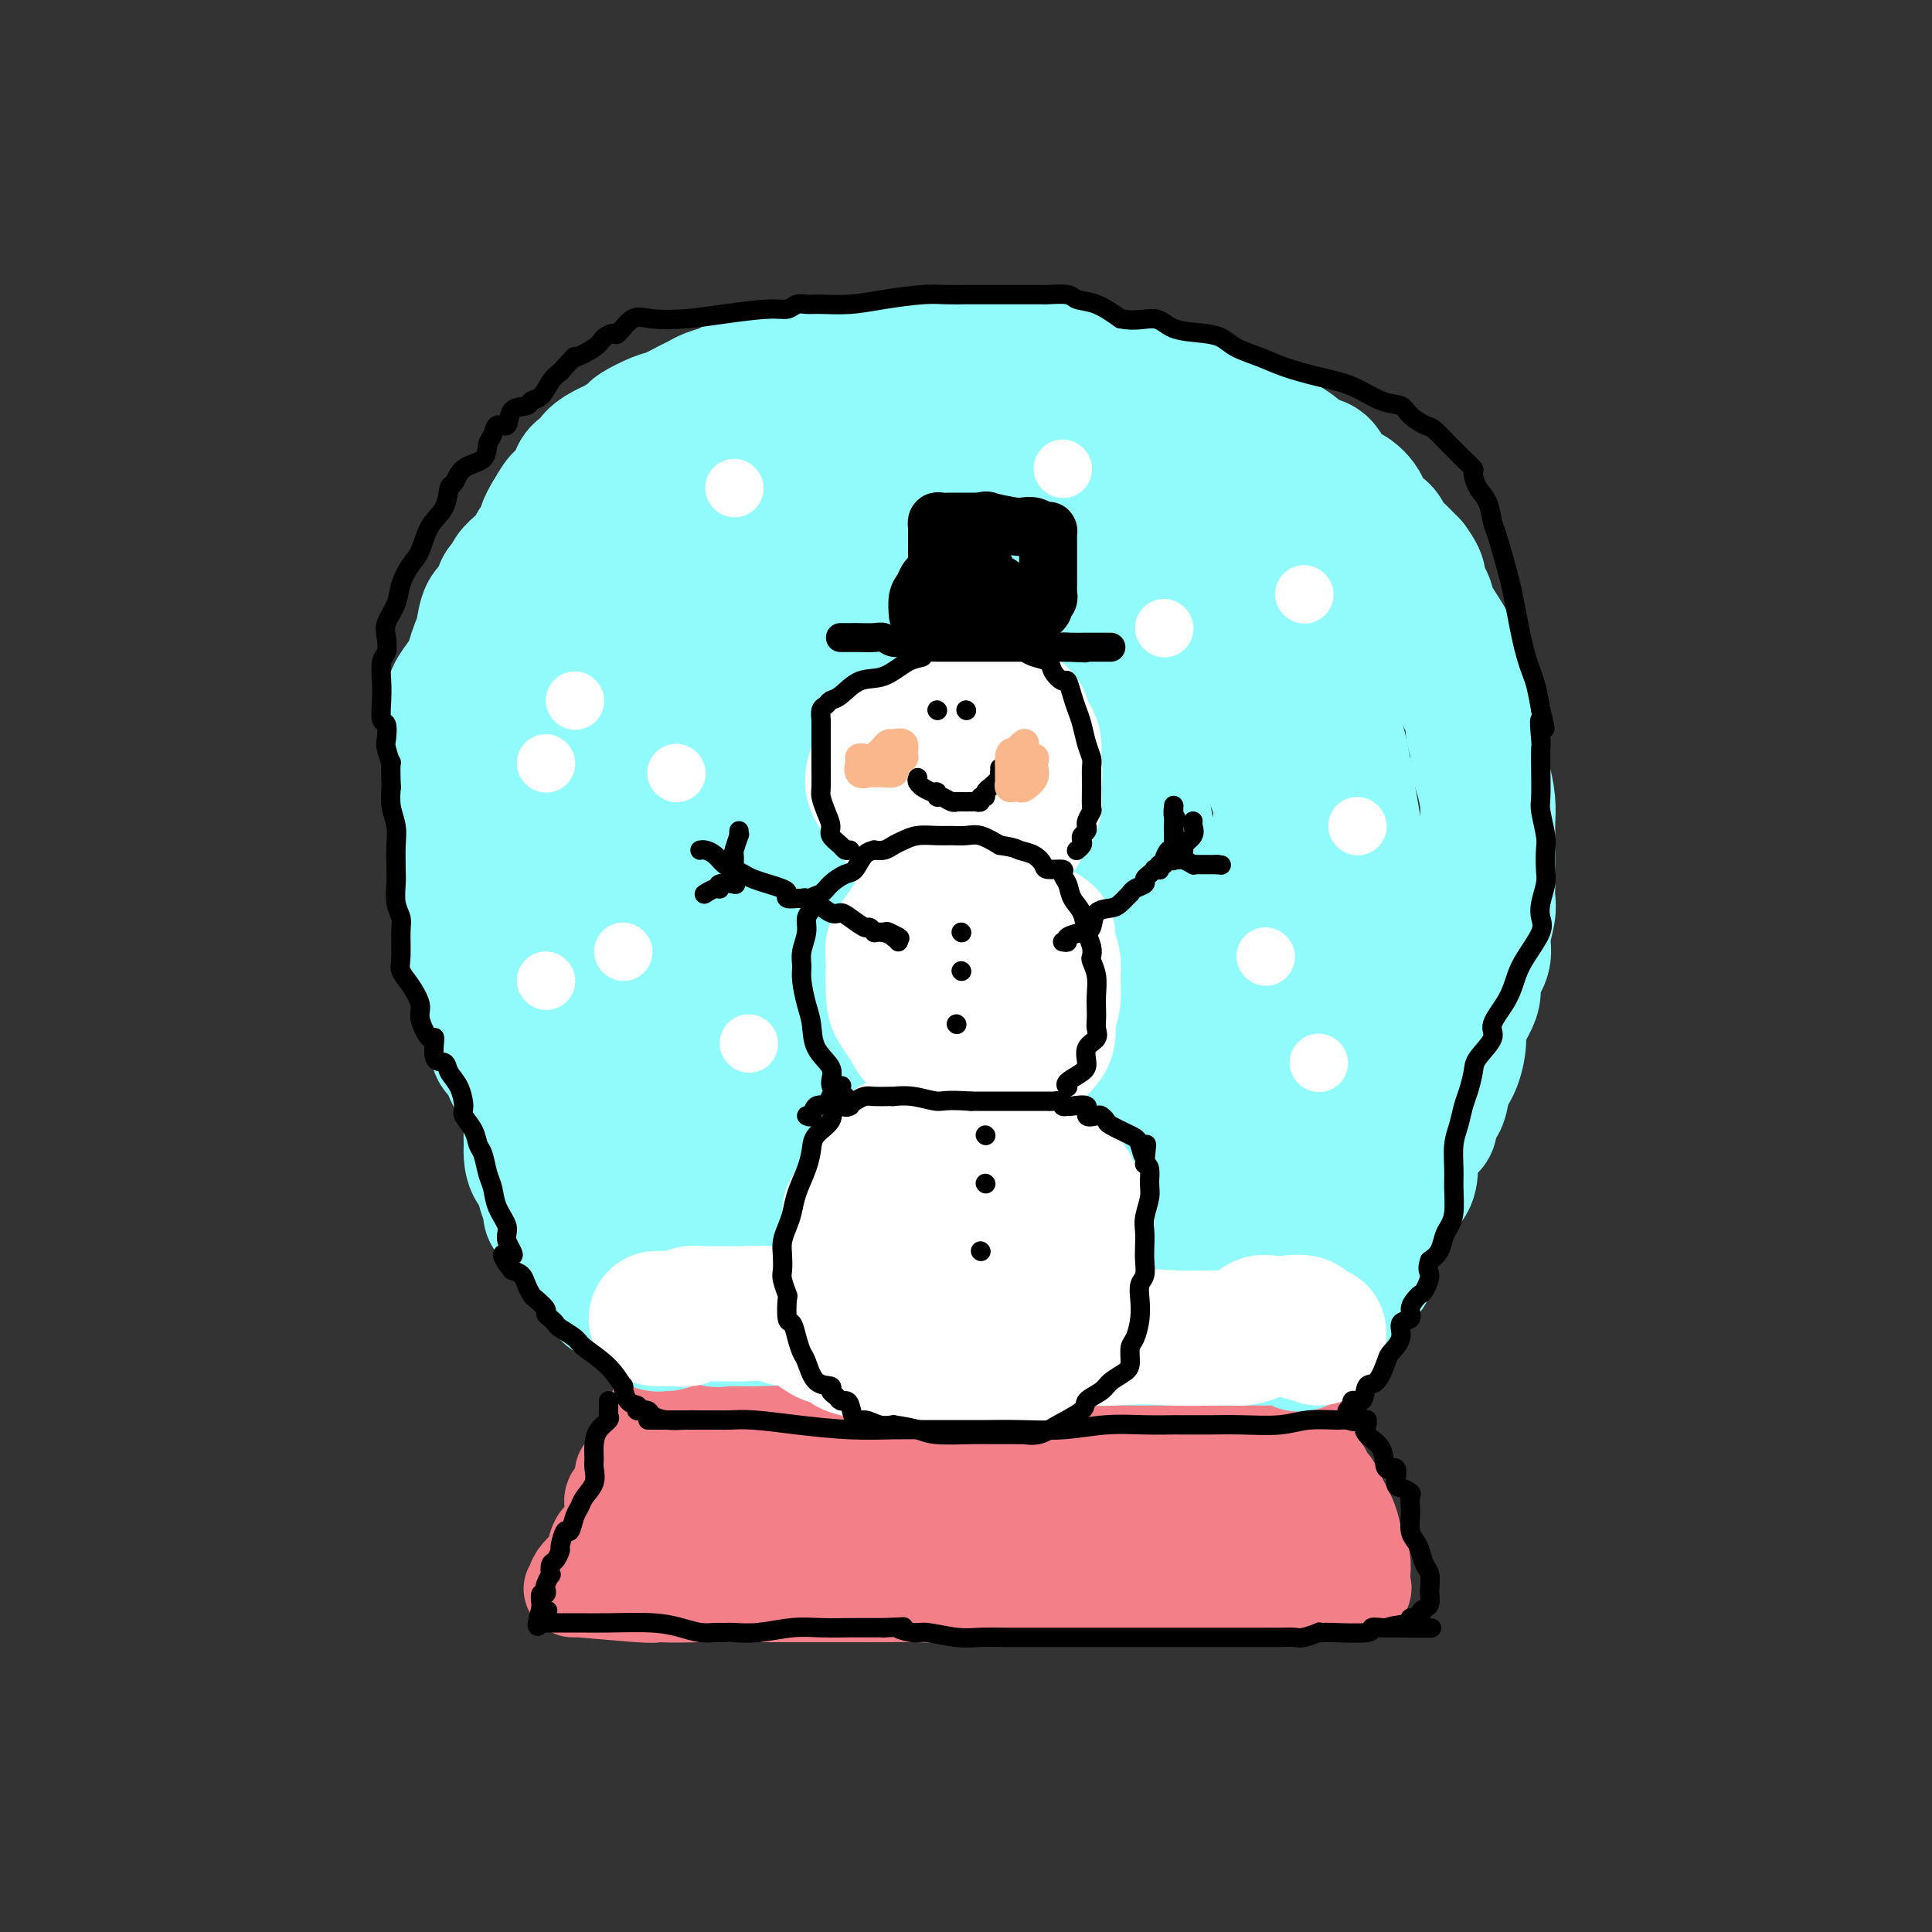 <svg viewBox='0 0 400 400' version='1.1' xmlns='http://www.w3.org/2000/svg' xmlns:xlink='http://www.w3.org/1999/xlink'><rect x="0" y="0" width="400" height="400" fill="#333333" stroke="none"/><g fill='none' stroke='#F37F89' stroke-width='20' stroke-linecap='round' stroke-linejoin='round'><path d='M136,292c0.014,-0.093 0.029,-0.186 0,0c-0.029,0.186 -0.101,0.651 0,1c0.101,0.349 0.377,0.582 0,1c-0.377,0.418 -1.405,1.019 -2,2c-0.595,0.981 -0.756,2.341 -1,3c-0.244,0.659 -0.571,0.617 -1,1c-0.429,0.383 -0.960,1.190 -1,2c-0.040,0.810 0.410,1.622 0,2c-0.410,0.378 -1.681,0.321 -2,1c-0.319,0.679 0.314,2.092 0,3c-0.314,0.908 -1.576,1.311 -2,2c-0.424,0.689 -0.011,1.665 0,3c0.011,1.335 -0.382,3.029 -1,4c-0.618,0.971 -1.462,1.219 -2,2c-0.538,0.781 -0.769,2.094 -1,3c-0.231,0.906 -0.462,1.405 -1,2c-0.538,0.595 -1.385,1.288 -2,2c-0.615,0.712 -0.999,1.445 -1,2c-0.001,0.555 0.381,0.932 0,1c-0.381,0.068 -1.526,-0.174 1,0c2.526,0.174 8.722,0.764 12,1c3.278,0.236 3.639,0.118 4,0'/><path d='M136,330c4.209,0.155 6.231,0.041 9,0c2.769,-0.041 6.286,-0.011 9,0c2.714,0.011 4.625,0.003 6,0c1.375,-0.003 2.215,-0.001 3,0c0.785,0.001 1.514,0.000 2,0c0.486,-0.000 0.729,-0.000 2,0c1.271,0.000 3.570,0.001 5,0c1.430,-0.001 1.992,-0.004 4,0c2.008,0.004 5.463,0.016 8,0c2.537,-0.016 4.156,-0.061 6,0c1.844,0.061 3.912,0.226 6,0c2.088,-0.226 4.196,-0.845 6,-1c1.804,-0.155 3.303,0.155 5,0c1.697,-0.155 3.591,-0.774 5,-1c1.409,-0.226 2.333,-0.061 4,0c1.667,0.061 4.075,0.016 6,0c1.925,-0.016 3.365,-0.004 5,0c1.635,0.004 3.465,0.001 5,0c1.535,-0.001 2.774,-0.000 4,0c1.226,0.000 2.439,0.000 3,0c0.561,-0.000 0.471,-0.000 1,0c0.529,0.000 1.676,0.000 2,0c0.324,-0.000 -0.175,-0.000 1,0c1.175,0.000 4.023,0.000 6,0c1.977,-0.000 3.082,-0.000 4,0c0.918,0.000 1.649,0.000 3,0c1.351,-0.000 3.320,-0.000 4,0c0.680,0.000 0.069,0.000 0,0c-0.069,-0.000 0.405,-0.000 1,0c0.595,0.000 1.313,0.000 2,0c0.687,-0.000 1.344,-0.000 2,0'/><path d='M265,328c20.076,-0.308 5.766,-0.079 1,0c-4.766,0.079 0.010,0.007 2,0c1.990,-0.007 1.193,0.051 1,0c-0.193,-0.051 0.219,-0.209 1,0c0.781,0.209 1.932,0.787 3,1c1.068,0.213 2.051,0.063 3,0c0.949,-0.063 1.862,-0.039 3,0c1.138,0.039 2.502,0.091 3,0c0.498,-0.091 0.130,-0.326 0,-1c-0.130,-0.674 -0.024,-1.787 0,-2c0.024,-0.213 -0.035,0.473 0,0c0.035,-0.473 0.164,-2.105 0,-3c-0.164,-0.895 -0.621,-1.055 -1,-2c-0.379,-0.945 -0.679,-2.676 -1,-4c-0.321,-1.324 -0.663,-2.240 -1,-3c-0.337,-0.760 -0.669,-1.365 -1,-2c-0.331,-0.635 -0.662,-1.302 -1,-2c-0.338,-0.698 -0.682,-1.429 -1,-2c-0.318,-0.571 -0.609,-0.982 -1,-1c-0.391,-0.018 -0.881,0.357 -1,0c-0.119,-0.357 0.133,-1.446 0,-2c-0.133,-0.554 -0.651,-0.572 -1,-1c-0.349,-0.428 -0.528,-1.265 -1,-2c-0.472,-0.735 -1.236,-1.367 -2,-2'/><path d='M270,300c-1.368,-2.138 -0.290,-0.482 0,0c0.290,0.482 -0.210,-0.211 0,-1c0.210,-0.789 1.129,-1.675 0,-2c-1.129,-0.325 -4.305,-0.088 -5,0c-0.695,0.088 1.092,0.027 0,0c-1.092,-0.027 -5.064,-0.021 -8,0c-2.936,0.021 -4.836,0.058 -8,0c-3.164,-0.058 -7.592,-0.212 -12,0c-4.408,0.212 -8.797,0.789 -12,1c-3.203,0.211 -5.219,0.057 -7,0c-1.781,-0.057 -3.328,-0.015 -5,0c-1.672,0.015 -3.470,0.004 -5,0c-1.530,-0.004 -2.790,-0.001 -4,0c-1.210,0.001 -2.368,0.001 -4,0c-1.632,-0.001 -3.737,-0.004 -6,0c-2.263,0.004 -4.685,0.015 -7,0c-2.315,-0.015 -4.524,-0.056 -6,0c-1.476,0.056 -2.219,0.208 -3,0c-0.781,-0.208 -1.601,-0.777 -3,-1c-1.399,-0.223 -3.377,-0.098 -5,0c-1.623,0.098 -2.892,0.171 -4,0c-1.108,-0.171 -2.054,-0.585 -3,-1'/><path d='M163,296c-17.222,-0.155 -6.775,-0.041 -4,0c2.775,0.041 -2.120,0.011 -4,0c-1.880,-0.011 -0.745,-0.003 -1,0c-0.255,0.003 -1.901,0.001 -3,0c-1.099,-0.001 -1.652,-0.000 -2,0c-0.348,0.000 -0.491,0.000 -1,0c-0.509,-0.000 -1.384,-0.001 -2,0c-0.616,0.001 -0.974,0.003 -1,0c-0.026,-0.003 0.278,-0.012 0,0c-0.278,0.012 -1.139,0.046 -2,0c-0.861,-0.046 -1.721,-0.172 -2,0c-0.279,0.172 0.023,0.642 0,1c-0.023,0.358 -0.370,0.606 -1,2c-0.630,1.394 -1.541,3.935 -2,5c-0.459,1.065 -0.464,0.653 -1,2c-0.536,1.347 -1.601,4.452 -2,6c-0.399,1.548 -0.131,1.538 0,2c0.131,0.462 0.126,1.396 0,2c-0.126,0.604 -0.372,0.880 -1,1c-0.628,0.120 -1.636,0.086 -2,0c-0.364,-0.086 -0.084,-0.222 0,0c0.084,0.222 -0.029,0.802 0,1c0.029,0.198 0.200,0.015 1,0c0.800,-0.015 2.229,0.139 5,0c2.771,-0.139 6.886,-0.569 11,-1'/><path d='M149,317c4.417,-0.061 6.959,-0.212 10,-1c3.041,-0.788 6.580,-2.211 10,-3c3.420,-0.789 6.720,-0.943 9,-1c2.280,-0.057 3.541,-0.016 4,0c0.459,0.016 0.117,0.008 1,0c0.883,-0.008 2.991,-0.016 5,0c2.009,0.016 3.918,0.056 6,0c2.082,-0.056 4.339,-0.207 7,0c2.661,0.207 5.728,0.774 8,1c2.272,0.226 3.748,0.112 5,0c1.252,-0.112 2.281,-0.222 4,0c1.719,0.222 4.129,0.778 6,1c1.871,0.222 3.205,0.112 5,0c1.795,-0.112 4.052,-0.226 7,0c2.948,0.226 6.586,0.793 9,1c2.414,0.207 3.603,0.056 5,0c1.397,-0.056 3.003,-0.015 4,0c0.997,0.015 1.384,0.004 2,0c0.616,-0.004 1.462,-0.001 2,0c0.538,0.001 0.769,0.001 1,0'/><path d='M259,315c12.605,0.468 3.618,0.140 1,0c-2.618,-0.140 1.135,-0.090 3,0c1.865,0.090 1.844,0.220 2,0c0.156,-0.220 0.491,-0.790 1,-1c0.509,-0.210 1.194,-0.060 2,0c0.806,0.060 1.733,0.029 2,0c0.267,-0.029 -0.125,-0.056 0,0c0.125,0.056 0.767,0.195 1,0c0.233,-0.195 0.059,-0.724 0,-1c-0.059,-0.276 -0.001,-0.300 0,-1c0.001,-0.700 -0.055,-2.076 0,-3c0.055,-0.924 0.221,-1.395 0,-2c-0.221,-0.605 -0.829,-1.343 -1,-2c-0.171,-0.657 0.095,-1.233 0,-2c-0.095,-0.767 -0.551,-1.725 -1,-2c-0.449,-0.275 -0.890,0.133 -1,0c-0.110,-0.133 0.111,-0.806 0,-1c-0.111,-0.194 -0.554,0.092 -1,0c-0.446,-0.092 -0.893,-0.560 -1,-1c-0.107,-0.440 0.128,-0.850 0,-1c-0.128,-0.150 -0.620,-0.040 -1,0c-0.380,0.040 -0.648,0.011 -2,0c-1.352,-0.011 -3.788,-0.003 -6,0c-2.212,0.003 -4.201,0.001 -7,0c-2.799,-0.001 -6.407,-0.000 -11,0c-4.593,0.000 -10.169,0.000 -15,0c-4.831,-0.000 -8.915,-0.000 -13,0'/><path d='M211,298c-10.316,-0.172 -8.606,-0.101 -10,0c-1.394,0.101 -5.893,0.234 -8,0c-2.107,-0.234 -1.824,-0.833 -3,-1c-1.176,-0.167 -3.813,0.100 -5,0c-1.187,-0.100 -0.923,-0.566 -2,-1c-1.077,-0.434 -3.493,-0.834 -6,-1c-2.507,-0.166 -5.104,-0.097 -7,0c-1.896,0.097 -3.090,0.222 -4,0c-0.910,-0.222 -1.537,-0.792 -2,-1c-0.463,-0.208 -0.764,-0.056 -1,0c-0.236,0.056 -0.407,0.015 -1,0c-0.593,-0.015 -1.609,-0.005 -3,0c-1.391,0.005 -3.158,0.004 -5,0c-1.842,-0.004 -3.761,-0.010 -5,0c-1.239,0.010 -1.800,0.036 -2,0c-0.200,-0.036 -0.040,-0.134 0,0c0.040,0.134 -0.041,0.500 0,1c0.041,0.500 0.203,1.135 0,2c-0.203,0.865 -0.772,1.962 -1,3c-0.228,1.038 -0.114,2.019 0,3'/><path d='M146,303c-0.493,1.574 -0.225,1.010 0,1c0.225,-0.010 0.407,0.536 1,1c0.593,0.464 1.598,0.847 2,1c0.402,0.153 0.201,0.077 0,0'/></g>
<g fill='none' stroke='#91FBFB' stroke-width='28' stroke-linecap='round' stroke-linejoin='round'><path d='M138,274c-0.305,-0.034 -0.609,-0.069 -1,0c-0.391,0.069 -0.868,0.240 -1,0c-0.132,-0.240 0.081,-0.891 0,-1c-0.081,-0.109 -0.457,0.326 -1,0c-0.543,-0.326 -1.254,-1.412 -2,-2c-0.746,-0.588 -1.527,-0.679 -2,-1c-0.473,-0.321 -0.639,-0.871 -1,-1c-0.361,-0.129 -0.918,0.164 -1,0c-0.082,-0.164 0.311,-0.785 0,-1c-0.311,-0.215 -1.325,-0.025 -2,0c-0.675,0.025 -1.010,-0.115 -1,-1c0.010,-0.885 0.363,-2.515 0,-3c-0.363,-0.485 -1.444,0.174 -2,0c-0.556,-0.174 -0.587,-1.182 -1,-2c-0.413,-0.818 -1.210,-1.446 -2,-2c-0.790,-0.554 -1.575,-1.033 -2,-2c-0.425,-0.967 -0.491,-2.423 -1,-3c-0.509,-0.577 -1.461,-0.277 -2,-1c-0.539,-0.723 -0.667,-2.470 -1,-3c-0.333,-0.530 -0.873,0.157 -1,0c-0.127,-0.157 0.158,-1.158 0,-2c-0.158,-0.842 -0.759,-1.526 -1,-2c-0.241,-0.474 -0.120,-0.737 0,-1'/><path d='M113,246c-2.061,-4.065 -0.213,-3.228 0,-3c0.213,0.228 -1.210,-0.155 -2,-1c-0.790,-0.845 -0.948,-2.153 -1,-3c-0.052,-0.847 0.001,-1.233 0,-2c-0.001,-0.767 -0.055,-1.913 0,-3c0.055,-1.087 0.218,-2.114 0,-3c-0.218,-0.886 -0.816,-1.631 -1,-2c-0.184,-0.369 0.048,-0.363 0,-1c-0.048,-0.637 -0.376,-1.918 -1,-3c-0.624,-1.082 -1.544,-1.967 -2,-3c-0.456,-1.033 -0.447,-2.215 -1,-3c-0.553,-0.785 -1.669,-1.173 -2,-2c-0.331,-0.827 0.124,-2.095 0,-3c-0.124,-0.905 -0.825,-1.449 -1,-2c-0.175,-0.551 0.178,-1.109 0,-2c-0.178,-0.891 -0.888,-2.114 -1,-3c-0.112,-0.886 0.373,-1.436 0,-2c-0.373,-0.564 -1.602,-1.141 -2,-2c-0.398,-0.859 0.037,-2.000 0,-3c-0.037,-1.000 -0.545,-1.857 -1,-2c-0.455,-0.143 -0.858,0.430 -1,0c-0.142,-0.430 -0.024,-1.862 0,-3c0.024,-1.138 -0.046,-1.982 0,-3c0.046,-1.018 0.208,-2.210 0,-3c-0.208,-0.790 -0.787,-1.179 -1,-2c-0.213,-0.821 -0.061,-2.075 0,-3c0.061,-0.925 0.030,-1.521 0,-2c-0.030,-0.479 -0.060,-0.840 0,-2c0.060,-1.160 0.208,-3.120 0,-4c-0.208,-0.880 -0.774,-0.680 -1,-1c-0.226,-0.320 -0.113,-1.160 0,-2'/><path d='M95,173c-0.325,-4.161 -0.139,-2.062 0,-2c0.139,0.062 0.230,-1.912 0,-3c-0.230,-1.088 -0.779,-1.289 -1,-2c-0.221,-0.711 -0.112,-1.932 0,-3c0.112,-1.068 0.226,-1.982 0,-3c-0.226,-1.018 -0.794,-2.142 -1,-3c-0.206,-0.858 -0.052,-1.452 0,-2c0.052,-0.548 0.000,-1.049 0,-2c-0.000,-0.951 0.050,-2.350 0,-3c-0.050,-0.650 -0.202,-0.550 0,-1c0.202,-0.450 0.758,-1.452 1,-2c0.242,-0.548 0.169,-0.644 0,-1c-0.169,-0.356 -0.435,-0.972 0,-2c0.435,-1.028 1.569,-2.466 2,-3c0.431,-0.534 0.157,-0.163 0,0c-0.157,0.163 -0.196,0.117 0,0c0.196,-0.117 0.629,-0.304 1,-1c0.371,-0.696 0.681,-1.900 1,-3c0.319,-1.100 0.649,-2.095 1,-3c0.351,-0.905 0.724,-1.719 1,-3c0.276,-1.281 0.454,-3.029 1,-4c0.546,-0.971 1.458,-1.166 2,-2c0.542,-0.834 0.713,-2.307 1,-3c0.287,-0.693 0.692,-0.607 1,-1c0.308,-0.393 0.521,-1.265 1,-2c0.479,-0.735 1.224,-1.334 2,-2c0.776,-0.666 1.584,-1.399 2,-2c0.416,-0.601 0.441,-1.068 1,-2c0.559,-0.932 1.650,-2.328 2,-3c0.350,-0.672 -0.043,-0.621 0,-1c0.043,-0.379 0.521,-1.190 1,-2'/><path d='M114,107c3.440,-5.999 2.039,-2.496 2,-2c-0.039,0.496 1.283,-2.016 2,-3c0.717,-0.984 0.829,-0.439 1,-1c0.171,-0.561 0.400,-2.229 1,-3c0.600,-0.771 1.569,-0.644 2,-1c0.431,-0.356 0.322,-1.193 1,-2c0.678,-0.807 2.142,-1.582 3,-2c0.858,-0.418 1.109,-0.478 2,-1c0.891,-0.522 2.420,-1.506 3,-2c0.580,-0.494 0.210,-0.500 1,-1c0.790,-0.500 2.738,-1.496 4,-2c1.262,-0.504 1.836,-0.516 3,-1c1.164,-0.484 2.919,-1.440 4,-2c1.081,-0.560 1.489,-0.723 2,-1c0.511,-0.277 1.125,-0.667 2,-1c0.875,-0.333 2.011,-0.610 3,-1c0.989,-0.390 1.832,-0.892 2,-1c0.168,-0.108 -0.340,0.177 0,0c0.340,-0.177 1.528,-0.817 2,-1c0.472,-0.183 0.227,0.091 1,0c0.773,-0.091 2.563,-0.546 4,-1c1.437,-0.454 2.521,-0.906 4,-1c1.479,-0.094 3.354,0.171 5,0c1.646,-0.171 3.063,-0.777 4,-1c0.937,-0.223 1.395,-0.064 2,0c0.605,0.064 1.358,0.031 2,0c0.642,-0.031 1.175,-0.061 2,0c0.825,0.061 1.943,0.212 3,0c1.057,-0.212 2.054,-0.788 3,-1c0.946,-0.212 1.842,-0.061 3,0c1.158,0.061 2.579,0.030 4,0'/><path d='M191,75c7.055,-0.619 6.193,-0.166 7,0c0.807,0.166 3.282,0.045 5,0c1.718,-0.045 2.678,-0.014 4,0c1.322,0.014 3.004,0.011 4,0c0.996,-0.011 1.305,-0.028 2,0c0.695,0.028 1.774,0.103 3,0c1.226,-0.103 2.598,-0.383 4,0c1.402,0.383 2.833,1.430 4,2c1.167,0.570 2.069,0.663 3,1c0.931,0.337 1.892,0.916 3,1c1.108,0.084 2.365,-0.328 4,0c1.635,0.328 3.648,1.396 5,2c1.352,0.604 2.041,0.744 3,1c0.959,0.256 2.187,0.630 3,1c0.813,0.370 1.211,0.737 2,1c0.789,0.263 1.971,0.421 3,1c1.029,0.579 1.907,1.577 3,2c1.093,0.423 2.400,0.271 4,1c1.600,0.729 3.493,2.339 5,3c1.507,0.661 2.630,0.374 4,1c1.370,0.626 2.988,2.165 4,3c1.012,0.835 1.417,0.964 2,1c0.583,0.036 1.344,-0.023 2,1c0.656,1.023 1.206,3.127 2,4c0.794,0.873 1.833,0.513 3,1c1.167,0.487 2.461,1.820 3,3c0.539,1.180 0.321,2.206 1,3c0.679,0.794 2.254,1.357 3,2c0.746,0.643 0.662,1.365 1,2c0.338,0.635 1.096,1.181 2,2c0.904,0.819 1.952,1.909 3,3'/><path d='M292,117c2.895,3.849 1.132,3.470 1,4c-0.132,0.530 1.365,1.968 2,3c0.635,1.032 0.406,1.657 1,3c0.594,1.343 2.009,3.402 3,5c0.991,1.598 1.557,2.735 2,4c0.443,1.265 0.764,2.660 1,4c0.236,1.340 0.388,2.627 1,4c0.612,1.373 1.683,2.834 2,4c0.317,1.166 -0.122,2.037 0,3c0.122,0.963 0.803,2.018 1,3c0.197,0.982 -0.091,1.890 0,3c0.091,1.110 0.560,2.421 1,4c0.440,1.579 0.850,3.427 1,5c0.150,1.573 0.040,2.871 0,4c-0.040,1.129 -0.011,2.088 0,3c0.011,0.912 0.004,1.779 0,3c-0.004,1.221 -0.005,2.798 0,4c0.005,1.202 0.018,2.029 0,3c-0.018,0.971 -0.065,2.087 0,3c0.065,0.913 0.242,1.623 0,3c-0.242,1.377 -0.904,3.420 -1,5c-0.096,1.580 0.373,2.695 0,4c-0.373,1.305 -1.588,2.798 -2,4c-0.412,1.202 -0.021,2.114 0,3c0.021,0.886 -0.327,1.748 -1,3c-0.673,1.252 -1.671,2.896 -2,4c-0.329,1.104 0.011,1.669 0,3c-0.011,1.331 -0.374,3.429 -1,5c-0.626,1.571 -1.515,2.615 -2,4c-0.485,1.385 -0.567,3.110 -1,4c-0.433,0.890 -1.216,0.945 -2,1'/><path d='M296,229c-1.613,5.615 -0.147,4.152 0,4c0.147,-0.152 -1.027,1.005 -2,2c-0.973,0.995 -1.747,1.826 -2,3c-0.253,1.174 0.015,2.691 0,4c-0.015,1.309 -0.315,2.412 -1,3c-0.685,0.588 -1.757,0.662 -2,1c-0.243,0.338 0.342,0.941 0,2c-0.342,1.059 -1.611,2.573 -2,3c-0.389,0.427 0.102,-0.233 0,0c-0.102,0.233 -0.797,1.361 -1,2c-0.203,0.639 0.085,0.791 0,1c-0.085,0.209 -0.545,0.475 -1,1c-0.455,0.525 -0.906,1.307 -1,2c-0.094,0.693 0.168,1.295 0,2c-0.168,0.705 -0.765,1.513 -1,2c-0.235,0.487 -0.108,0.653 0,1c0.108,0.347 0.198,0.875 0,1c-0.198,0.125 -0.683,-0.155 -1,0c-0.317,0.155 -0.465,0.744 -1,1c-0.535,0.256 -1.457,0.180 -2,1c-0.543,0.820 -0.706,2.538 -1,3c-0.294,0.462 -0.717,-0.331 -1,0c-0.283,0.331 -0.426,1.788 -1,3c-0.574,1.212 -1.579,2.181 -2,3c-0.421,0.819 -0.257,1.488 -1,2c-0.743,0.512 -2.392,0.869 -3,1c-0.608,0.131 -0.174,0.038 0,0c0.174,-0.038 0.087,-0.019 0,0'/><path d='M270,277c-1.981,2.475 -0.433,0.663 0,0c0.433,-0.663 -0.250,-0.178 -1,0c-0.750,0.178 -1.567,0.048 -2,0c-0.433,-0.048 -0.481,-0.013 -1,0c-0.519,0.013 -1.510,0.003 -2,0c-0.490,-0.003 -0.480,-0.001 -1,0c-0.520,0.001 -1.570,0.000 -2,0c-0.430,-0.000 -0.240,-0.000 -1,0c-0.760,0.000 -2.471,0.000 -4,0c-1.529,-0.000 -2.875,0.000 -4,0c-1.125,-0.000 -2.029,-0.000 -3,0c-0.971,0.000 -2.009,0.000 -3,0c-0.991,-0.000 -1.935,-0.000 -3,0c-1.065,0.000 -2.252,0.001 -3,0c-0.748,-0.001 -1.059,-0.004 -2,0c-0.941,0.004 -2.512,0.015 -4,0c-1.488,-0.015 -2.892,-0.055 -4,0c-1.108,0.055 -1.919,0.207 -3,0c-1.081,-0.207 -2.431,-0.772 -4,-1c-1.569,-0.228 -3.355,-0.117 -5,0c-1.645,0.117 -3.147,0.242 -5,0c-1.853,-0.242 -4.055,-0.849 -6,-1c-1.945,-0.151 -3.632,0.156 -5,0c-1.368,-0.156 -2.418,-0.774 -4,-1c-1.582,-0.226 -3.698,-0.061 -5,0c-1.302,0.061 -1.792,0.016 -3,0c-1.208,-0.016 -3.136,-0.004 -4,0c-0.864,0.004 -0.665,0.001 -1,0c-0.335,-0.001 -1.206,-0.000 -2,0c-0.794,0.000 -1.513,0.000 -2,0c-0.487,-0.000 -0.744,-0.000 -1,0'/><path d='M180,274c-14.354,-0.460 -5.239,-0.109 -2,0c3.239,0.109 0.601,-0.023 -2,0c-2.601,0.023 -5.164,0.202 -7,0c-1.836,-0.202 -2.946,-0.786 -5,-1c-2.054,-0.214 -5.052,-0.057 -7,0c-1.948,0.057 -2.847,0.015 -4,0c-1.153,-0.015 -2.560,-0.002 -3,0c-0.440,0.002 0.086,-0.006 0,0c-0.086,0.006 -0.783,0.027 -1,0c-0.217,-0.027 0.045,-0.103 0,0c-0.045,0.103 -0.397,0.384 -1,0c-0.603,-0.384 -1.456,-1.432 -2,-2c-0.544,-0.568 -0.780,-0.657 -1,-1c-0.220,-0.343 -0.426,-0.941 -1,-2c-0.574,-1.059 -1.518,-2.581 -3,-5c-1.482,-2.419 -3.503,-5.737 -5,-9c-1.497,-3.263 -2.470,-6.472 -4,-10c-1.530,-3.528 -3.617,-7.375 -5,-10c-1.383,-2.625 -2.061,-4.027 -3,-6c-0.939,-1.973 -2.138,-4.518 -3,-6c-0.862,-1.482 -1.385,-1.901 -2,-3c-0.615,-1.099 -1.320,-2.877 -2,-4c-0.680,-1.123 -1.334,-1.590 -2,-3c-0.666,-1.410 -1.344,-3.761 -2,-5c-0.656,-1.239 -1.289,-1.365 -2,-2c-0.711,-0.635 -1.500,-1.778 -2,-3c-0.500,-1.222 -0.712,-2.521 -1,-4c-0.288,-1.479 -0.654,-3.137 -1,-5c-0.346,-1.863 -0.673,-3.932 -1,-6'/><path d='M106,187c-0.486,-3.574 -0.200,-5.008 0,-7c0.200,-1.992 0.313,-4.543 0,-7c-0.313,-2.457 -1.051,-4.822 -1,-7c0.051,-2.178 0.890,-4.169 1,-7c0.110,-2.831 -0.511,-6.501 0,-9c0.511,-2.499 2.153,-3.828 3,-6c0.847,-2.172 0.900,-5.186 1,-7c0.100,-1.814 0.248,-2.427 1,-4c0.752,-1.573 2.109,-4.104 3,-6c0.891,-1.896 1.315,-3.155 2,-4c0.685,-0.845 1.631,-1.275 2,-2c0.369,-0.725 0.159,-1.744 1,-3c0.841,-1.256 2.731,-2.749 4,-4c1.269,-1.251 1.915,-2.262 3,-3c1.085,-0.738 2.607,-1.205 4,-2c1.393,-0.795 2.657,-1.919 4,-3c1.343,-1.081 2.766,-2.121 4,-3c1.234,-0.879 2.281,-1.599 4,-2c1.719,-0.401 4.111,-0.483 7,-1c2.889,-0.517 6.275,-1.468 10,-2c3.725,-0.532 7.790,-0.644 11,-1c3.210,-0.356 5.564,-0.957 8,-2c2.436,-1.043 4.952,-2.528 7,-3c2.048,-0.472 3.627,0.069 5,0c1.373,-0.069 2.541,-0.746 3,-1c0.459,-0.254 0.210,-0.083 1,0c0.790,0.083 2.618,0.077 4,0c1.382,-0.077 2.319,-0.227 5,0c2.681,0.227 7.106,0.830 11,2c3.894,1.170 7.255,2.906 11,4c3.745,1.094 7.872,1.547 12,2'/><path d='M237,99c7.907,1.592 5.675,1.573 6,2c0.325,0.427 3.205,1.300 4,2c0.795,0.700 -0.497,1.228 0,2c0.497,0.772 2.782,1.788 4,3c1.218,1.212 1.370,2.621 2,4c0.630,1.379 1.739,2.729 3,4c1.261,1.271 2.674,2.465 4,4c1.326,1.535 2.564,3.412 4,5c1.436,1.588 3.068,2.887 4,4c0.932,1.113 1.162,2.039 2,3c0.838,0.961 2.283,1.957 3,3c0.717,1.043 0.706,2.131 1,3c0.294,0.869 0.895,1.517 1,3c0.105,1.483 -0.284,3.800 0,6c0.284,2.200 1.241,4.281 2,7c0.759,2.719 1.321,6.075 2,10c0.679,3.925 1.476,8.418 2,12c0.524,3.582 0.775,6.254 1,9c0.225,2.746 0.422,5.565 0,8c-0.422,2.435 -1.465,4.486 -2,7c-0.535,2.514 -0.562,5.491 -1,8c-0.438,2.509 -1.286,4.549 -2,7c-0.714,2.451 -1.295,5.311 -2,8c-0.705,2.689 -1.536,5.206 -2,7c-0.464,1.794 -0.561,2.863 -1,4c-0.439,1.137 -1.221,2.341 -2,4c-0.779,1.659 -1.557,3.773 -2,5c-0.443,1.227 -0.552,1.566 -1,2c-0.448,0.434 -1.236,0.963 -2,2c-0.764,1.037 -1.504,2.582 -3,4c-1.496,1.418 -3.748,2.709 -6,4'/><path d='M256,255c-3.176,4.082 -3.115,3.787 -4,4c-0.885,0.213 -2.715,0.933 -5,2c-2.285,1.067 -5.024,2.482 -7,3c-1.976,0.518 -3.189,0.138 -5,0c-1.811,-0.138 -4.219,-0.033 -6,0c-1.781,0.033 -2.934,-0.004 -4,0c-1.066,0.004 -2.044,0.049 -4,0c-1.956,-0.049 -4.890,-0.193 -8,-1c-3.110,-0.807 -6.397,-2.277 -9,-3c-2.603,-0.723 -4.524,-0.701 -6,-1c-1.476,-0.299 -2.508,-0.921 -4,-1c-1.492,-0.079 -3.444,0.385 -5,0c-1.556,-0.385 -2.716,-1.618 -5,-2c-2.284,-0.382 -5.692,0.088 -8,0c-2.308,-0.088 -3.514,-0.733 -5,-1c-1.486,-0.267 -3.251,-0.157 -4,0c-0.749,0.157 -0.482,0.359 -1,0c-0.518,-0.359 -1.820,-1.280 -3,-2c-1.180,-0.720 -2.237,-1.241 -4,-2c-1.763,-0.759 -4.231,-1.758 -6,-3c-1.769,-1.242 -2.837,-2.728 -4,-4c-1.163,-1.272 -2.421,-2.331 -4,-4c-1.579,-1.669 -3.480,-3.948 -5,-7c-1.520,-3.052 -2.660,-6.876 -4,-10c-1.340,-3.124 -2.881,-5.547 -4,-8c-1.119,-2.453 -1.817,-4.936 -3,-8c-1.183,-3.064 -2.853,-6.708 -4,-9c-1.147,-2.292 -1.771,-3.233 -2,-5c-0.229,-1.767 -0.062,-4.360 0,-6c0.062,-1.640 0.018,-2.326 0,-4c-0.018,-1.674 -0.009,-4.337 0,-7'/><path d='M123,176c0.556,-3.819 1.945,-4.866 3,-7c1.055,-2.134 1.775,-5.354 3,-8c1.225,-2.646 2.954,-4.719 4,-7c1.046,-2.281 1.408,-4.770 3,-7c1.592,-2.230 4.414,-4.201 6,-6c1.586,-1.799 1.935,-3.424 3,-5c1.065,-1.576 2.847,-3.101 4,-4c1.153,-0.899 1.678,-1.170 2,-2c0.322,-0.830 0.443,-2.219 1,-3c0.557,-0.781 1.551,-0.954 3,-2c1.449,-1.046 3.355,-2.963 5,-4c1.645,-1.037 3.031,-1.192 5,-2c1.969,-0.808 4.522,-2.269 6,-3c1.478,-0.731 1.880,-0.730 3,-1c1.120,-0.270 2.959,-0.809 4,-1c1.041,-0.191 1.284,-0.035 3,0c1.716,0.035 4.905,-0.052 8,0c3.095,0.052 6.094,0.244 9,1c2.906,0.756 5.717,2.076 9,3c3.283,0.924 7.037,1.451 10,2c2.963,0.549 5.136,1.118 7,2c1.864,0.882 3.419,2.076 5,3c1.581,0.924 3.189,1.579 5,3c1.811,1.421 3.826,3.609 6,6c2.174,2.391 4.507,4.987 7,7c2.493,2.013 5.145,3.444 7,5c1.855,1.556 2.914,3.237 4,5c1.086,1.763 2.198,3.606 3,5c0.802,1.394 1.293,2.337 2,4c0.707,1.663 1.631,4.047 2,6c0.369,1.953 0.185,3.477 0,5'/><path d='M265,171c1.312,4.613 1.092,6.145 1,9c-0.092,2.855 -0.057,7.033 0,11c0.057,3.967 0.136,7.722 0,11c-0.136,3.278 -0.488,6.080 -1,9c-0.512,2.920 -1.183,5.959 -2,9c-0.817,3.041 -1.778,6.085 -3,8c-1.222,1.915 -2.705,2.701 -4,4c-1.295,1.299 -2.402,3.110 -4,5c-1.598,1.890 -3.688,3.858 -5,5c-1.312,1.142 -1.846,1.458 -3,2c-1.154,0.542 -2.927,1.308 -5,2c-2.073,0.692 -4.445,1.308 -7,2c-2.555,0.692 -5.292,1.461 -8,2c-2.708,0.539 -5.388,0.848 -8,1c-2.612,0.152 -5.157,0.148 -8,0c-2.843,-0.148 -5.983,-0.439 -9,-1c-3.017,-0.561 -5.909,-1.393 -9,-2c-3.091,-0.607 -6.381,-0.991 -9,-2c-2.619,-1.009 -4.567,-2.644 -6,-4c-1.433,-1.356 -2.352,-2.433 -4,-4c-1.648,-1.567 -4.026,-3.625 -6,-6c-1.974,-2.375 -3.545,-5.069 -6,-8c-2.455,-2.931 -5.795,-6.100 -9,-9c-3.205,-2.900 -6.277,-5.531 -8,-8c-1.723,-2.469 -2.097,-4.778 -3,-7c-0.903,-2.222 -2.334,-4.359 -4,-7c-1.666,-2.641 -3.568,-5.788 -5,-8c-1.432,-2.212 -2.394,-3.490 -3,-5c-0.606,-1.510 -0.855,-3.253 -1,-5c-0.145,-1.747 -0.184,-3.499 0,-5c0.184,-1.501 0.592,-2.750 1,-4'/><path d='M127,166c0.721,-3.246 2.525,-4.360 4,-6c1.475,-1.640 2.622,-3.807 5,-6c2.378,-2.193 5.987,-4.412 9,-6c3.013,-1.588 5.431,-2.545 9,-4c3.569,-1.455 8.290,-3.409 13,-5c4.710,-1.591 9.408,-2.819 13,-4c3.592,-1.181 6.080,-2.316 8,-3c1.920,-0.684 3.274,-0.918 5,-1c1.726,-0.082 3.823,-0.013 6,0c2.177,0.013 4.433,-0.029 6,0c1.567,0.029 2.444,0.130 4,1c1.556,0.870 3.791,2.509 6,4c2.209,1.491 4.390,2.834 6,5c1.610,2.166 2.647,5.155 5,8c2.353,2.845 6.021,5.545 8,9c1.979,3.455 2.270,7.665 3,12c0.730,4.335 1.899,8.796 3,13c1.101,4.204 2.135,8.152 2,13c-0.135,4.848 -1.439,10.596 -3,15c-1.561,4.404 -3.381,7.462 -5,11c-1.619,3.538 -3.039,7.554 -5,10c-1.961,2.446 -4.464,3.320 -7,4c-2.536,0.680 -5.107,1.165 -8,1c-2.893,-0.165 -6.110,-0.980 -10,-3c-3.890,-2.020 -8.454,-5.243 -14,-10c-5.546,-4.757 -12.075,-11.046 -19,-18c-6.925,-6.954 -14.245,-14.573 -20,-22c-5.755,-7.427 -9.945,-14.661 -13,-21c-3.055,-6.339 -4.976,-11.784 -6,-16c-1.024,-4.216 -1.150,-7.205 0,-10c1.150,-2.795 3.575,-5.398 6,-8'/><path d='M138,129c3.790,-2.862 10.264,-6.016 17,-8c6.736,-1.984 13.735,-2.798 21,-2c7.265,0.798 14.796,3.207 21,6c6.204,2.793 11.082,5.969 14,9c2.918,3.031 3.876,5.916 5,10c1.124,4.084 2.413,9.367 3,14c0.587,4.633 0.470,8.615 0,13c-0.470,4.385 -1.295,9.173 -4,13c-2.705,3.827 -7.291,6.694 -12,9c-4.709,2.306 -9.542,4.052 -15,5c-5.458,0.948 -11.542,1.098 -20,0c-8.458,-1.098 -19.290,-3.445 -26,-6c-6.710,-2.555 -9.298,-5.319 -12,-8c-2.702,-2.681 -5.516,-5.279 -7,-8c-1.484,-2.721 -1.636,-5.564 0,-9c1.636,-3.436 5.060,-7.465 9,-10c3.940,-2.535 8.397,-3.576 14,-4c5.603,-0.424 12.352,-0.232 19,1c6.648,1.232 13.195,3.503 20,7c6.805,3.497 13.867,8.221 19,12c5.133,3.779 8.338,6.615 11,11c2.662,4.385 4.783,10.321 6,14c1.217,3.679 1.531,5.103 0,8c-1.531,2.897 -4.907,7.266 -9,9c-4.093,1.734 -8.903,0.831 -15,0c-6.097,-0.831 -13.481,-1.591 -22,-4c-8.519,-2.409 -18.172,-6.469 -24,-9c-5.828,-2.531 -7.830,-3.534 -9,-6c-1.170,-2.466 -1.507,-6.395 -2,-10c-0.493,-3.605 -1.141,-6.887 2,-10c3.141,-3.113 10.070,-6.056 17,-9'/><path d='M159,167c5.648,-2.323 11.269,-3.630 17,-4c5.731,-0.370 11.573,0.198 17,2c5.427,1.802 10.439,4.837 14,8c3.561,3.163 5.671,6.454 7,10c1.329,3.546 1.876,7.345 2,10c0.124,2.655 -0.175,4.164 -1,6c-0.825,1.836 -2.177,3.998 -4,5c-1.823,1.002 -4.117,0.846 -6,0c-1.883,-0.846 -3.353,-2.380 -7,-6c-3.647,-3.620 -9.470,-9.326 -14,-15c-4.530,-5.674 -7.766,-11.315 -10,-16c-2.234,-4.685 -3.465,-8.413 -4,-13c-0.535,-4.587 -0.374,-10.034 1,-14c1.374,-3.966 3.961,-6.451 8,-8c4.039,-1.549 9.531,-2.161 14,-2c4.469,0.161 7.916,1.095 11,3c3.084,1.905 5.805,4.783 8,8c2.195,3.217 3.865,6.774 5,10c1.135,3.226 1.735,6.119 2,9c0.265,2.881 0.194,5.748 0,7c-0.194,1.252 -0.512,0.887 -1,1c-0.488,0.113 -1.146,0.702 -3,0c-1.854,-0.702 -4.905,-2.695 -7,-5c-2.095,-2.305 -3.234,-4.922 -5,-8c-1.766,-3.078 -4.157,-6.618 -5,-9c-0.843,-2.382 -0.137,-3.608 0,-5c0.137,-1.392 -0.295,-2.950 1,-4c1.295,-1.050 4.316,-1.591 7,-1c2.684,0.591 5.030,2.313 8,4c2.970,1.687 6.563,3.339 9,5c2.437,1.661 3.719,3.330 5,5'/><path d='M228,150c3.363,3.070 0.772,3.745 0,4c-0.772,0.255 0.275,0.089 0,0c-0.275,-0.089 -1.874,-0.102 -4,0c-2.126,0.102 -4.780,0.319 -7,0c-2.220,-0.319 -4.007,-1.174 -5,-2c-0.993,-0.826 -1.194,-1.623 -2,-3c-0.806,-1.377 -2.219,-3.333 -3,-4c-0.781,-0.667 -0.931,-0.047 0,0c0.931,0.047 2.944,-0.481 6,0c3.056,0.481 7.154,1.971 10,3c2.846,1.029 4.440,1.596 5,2c0.560,0.404 0.084,0.644 0,1c-0.084,0.356 0.222,0.827 0,1c-0.222,0.173 -0.974,0.046 -3,0c-2.026,-0.046 -5.327,-0.012 -8,0c-2.673,0.012 -4.720,0.003 -6,0c-1.280,-0.003 -1.794,-0.001 -2,0c-0.206,0.001 -0.103,0.000 0,0'/></g>
<g fill='none' stroke='#FFFFFF' stroke-width='28' stroke-linecap='round' stroke-linejoin='round'><path d='M190,237c0.107,0.005 0.214,0.010 0,0c-0.214,-0.010 -0.748,-0.035 -1,0c-0.252,0.035 -0.223,0.131 -1,0c-0.777,-0.131 -2.359,-0.487 -3,0c-0.641,0.487 -0.339,1.819 -1,3c-0.661,1.181 -2.285,2.213 -3,3c-0.715,0.787 -0.521,1.329 -1,2c-0.479,0.671 -1.631,1.470 -2,2c-0.369,0.530 0.045,0.791 0,1c-0.045,0.209 -0.548,0.366 -1,1c-0.452,0.634 -0.853,1.744 -1,2c-0.147,0.256 -0.039,-0.341 0,0c0.039,0.341 0.010,1.619 0,3c-0.010,1.381 0.000,2.864 0,4c-0.000,1.136 -0.011,1.925 0,3c0.011,1.075 0.043,2.437 0,3c-0.043,0.563 -0.161,0.326 0,1c0.161,0.674 0.602,2.260 1,3c0.398,0.740 0.754,0.636 1,1c0.246,0.364 0.384,1.198 1,2c0.616,0.802 1.711,1.573 2,2c0.289,0.427 -0.230,0.509 0,1c0.230,0.491 1.207,1.392 2,2c0.793,0.608 1.403,0.923 2,1c0.597,0.077 1.181,-0.082 2,0c0.819,0.082 1.874,0.407 3,1c1.126,0.593 2.322,1.455 3,2c0.678,0.545 0.839,0.772 1,1'/><path d='M194,281c2.404,0.774 2.914,0.208 4,0c1.086,-0.208 2.747,-0.057 4,0c1.253,0.057 2.097,0.022 3,0c0.903,-0.022 1.865,-0.031 3,0c1.135,0.031 2.443,0.102 4,0c1.557,-0.102 3.361,-0.379 4,-1c0.639,-0.621 0.112,-1.588 1,-2c0.888,-0.412 3.191,-0.270 4,-1c0.809,-0.730 0.125,-2.331 0,-3c-0.125,-0.669 0.310,-0.405 1,-1c0.690,-0.595 1.635,-2.050 2,-3c0.365,-0.950 0.150,-1.394 0,-2c-0.150,-0.606 -0.236,-1.375 0,-2c0.236,-0.625 0.795,-1.106 1,-2c0.205,-0.894 0.055,-2.202 0,-3c-0.055,-0.798 -0.017,-1.087 0,-2c0.017,-0.913 0.011,-2.451 0,-3c-0.011,-0.549 -0.027,-0.111 0,-1c0.027,-0.889 0.096,-3.106 0,-4c-0.096,-0.894 -0.356,-0.465 -1,-1c-0.644,-0.535 -1.670,-2.035 -2,-3c-0.330,-0.965 0.036,-1.395 -1,-2c-1.036,-0.605 -3.473,-1.385 -5,-2c-1.527,-0.615 -2.143,-1.065 -3,-2c-0.857,-0.935 -1.956,-2.356 -3,-3c-1.044,-0.644 -2.033,-0.512 -3,-1c-0.967,-0.488 -1.911,-1.595 -3,-2c-1.089,-0.405 -2.323,-0.109 -3,0c-0.677,0.109 -0.798,0.029 -2,0c-1.202,-0.029 -3.486,-0.008 -5,0c-1.514,0.008 -2.257,0.004 -3,0'/><path d='M191,235c-2.363,-0.088 -1.772,-0.306 -2,0c-0.228,0.306 -1.277,1.138 -2,2c-0.723,0.862 -1.121,1.756 -2,3c-0.879,1.244 -2.238,2.840 -3,4c-0.762,1.160 -0.928,1.885 -1,3c-0.072,1.115 -0.051,2.620 0,4c0.051,1.380 0.131,2.636 0,4c-0.131,1.364 -0.474,2.836 0,4c0.474,1.164 1.764,2.021 3,3c1.236,0.979 2.419,2.079 4,3c1.581,0.921 3.559,1.661 6,3c2.441,1.339 5.345,3.275 7,4c1.655,0.725 2.060,0.239 3,0c0.940,-0.239 2.413,-0.230 3,0c0.587,0.230 0.287,0.682 1,0c0.713,-0.682 2.440,-2.499 3,-4c0.560,-1.501 -0.047,-2.686 0,-4c0.047,-1.314 0.750,-2.755 1,-4c0.250,-1.245 0.049,-2.292 0,-3c-0.049,-0.708 0.054,-1.076 0,-2c-0.054,-0.924 -0.266,-2.405 -1,-3c-0.734,-0.595 -1.991,-0.306 -3,-1c-1.009,-0.694 -1.771,-2.371 -3,-3c-1.229,-0.629 -2.925,-0.209 -4,0c-1.075,0.209 -1.528,0.208 -2,0c-0.472,-0.208 -0.961,-0.623 -1,-1c-0.039,-0.377 0.374,-0.717 0,-1c-0.374,-0.283 -1.535,-0.509 -2,-1c-0.465,-0.491 -0.232,-1.245 0,-2'/><path d='M196,243c-2.547,-1.607 -1.415,-1.123 -1,-1c0.415,0.123 0.111,-0.113 0,0c-0.111,0.113 -0.030,0.577 0,0c0.030,-0.577 0.008,-2.193 0,-3c-0.008,-0.807 -0.002,-0.804 0,-1c0.002,-0.196 0.001,-0.591 0,-1c-0.001,-0.409 -0.000,-0.831 0,-1c0.000,-0.169 0.000,-0.084 0,0'/><path d='M194,189c0.098,0.001 0.196,0.002 0,0c-0.196,-0.002 -0.685,-0.006 -1,0c-0.315,0.006 -0.456,0.022 -1,0c-0.544,-0.022 -1.491,-0.082 -2,0c-0.509,0.082 -0.581,0.306 -1,1c-0.419,0.694 -1.184,1.857 -2,3c-0.816,1.143 -1.683,2.267 -2,3c-0.317,0.733 -0.084,1.077 0,2c0.084,0.923 0.018,2.425 0,3c-0.018,0.575 0.011,0.222 0,1c-0.011,0.778 -0.061,2.687 0,4c0.061,1.313 0.232,2.029 1,3c0.768,0.971 2.134,2.197 3,3c0.866,0.803 1.234,1.182 2,2c0.766,0.818 1.931,2.076 3,3c1.069,0.924 2.041,1.514 3,2c0.959,0.486 1.903,0.867 3,1c1.097,0.133 2.347,0.016 4,0c1.653,-0.016 3.710,0.067 5,0c1.290,-0.067 1.814,-0.284 3,-1c1.186,-0.716 3.036,-1.932 4,-3c0.964,-1.068 1.044,-1.990 1,-3c-0.044,-1.010 -0.212,-2.108 0,-3c0.212,-0.892 0.804,-1.576 1,-3c0.196,-1.424 -0.002,-3.586 0,-5c0.002,-1.414 0.205,-2.081 0,-3c-0.205,-0.919 -0.818,-2.092 -1,-3c-0.182,-0.908 0.066,-1.552 0,-2c-0.066,-0.448 -0.448,-0.699 -1,-1c-0.552,-0.301 -1.276,-0.650 -2,-1'/><path d='M214,192c-1.270,-1.188 -2.443,-0.658 -3,-1c-0.557,-0.342 -0.496,-1.555 -1,-2c-0.504,-0.445 -1.573,-0.120 -2,0c-0.427,0.120 -0.213,0.036 -1,0c-0.787,-0.036 -2.575,-0.023 -4,0c-1.425,0.023 -2.487,0.057 -4,0c-1.513,-0.057 -3.477,-0.204 -5,0c-1.523,0.204 -2.605,0.759 -3,1c-0.395,0.241 -0.104,0.168 -1,1c-0.896,0.832 -2.980,2.567 -4,4c-1.020,1.433 -0.977,2.562 -1,4c-0.023,1.438 -0.113,3.183 0,5c0.113,1.817 0.430,3.706 1,5c0.570,1.294 1.393,1.994 2,3c0.607,1.006 0.996,2.319 2,3c1.004,0.681 2.622,0.730 4,1c1.378,0.270 2.517,0.762 4,1c1.483,0.238 3.311,0.223 5,0c1.689,-0.223 3.239,-0.656 4,-2c0.761,-1.344 0.732,-3.601 1,-5c0.268,-1.399 0.833,-1.939 1,-4c0.167,-2.061 -0.062,-5.642 0,-7c0.062,-1.358 0.417,-0.493 0,-1c-0.417,-0.507 -1.604,-2.386 -2,-3c-0.396,-0.614 -0.001,0.035 0,0c0.001,-0.035 -0.392,-0.755 -1,-1c-0.608,-0.245 -1.431,-0.014 -2,0c-0.569,0.014 -0.884,-0.189 -1,0c-0.116,0.189 -0.033,0.768 0,1c0.033,0.232 0.017,0.116 0,0'/><path d='M193,149c-0.188,-0.126 -0.376,-0.253 -1,0c-0.624,0.253 -1.684,0.884 -2,1c-0.316,0.116 0.112,-0.284 0,0c-0.112,0.284 -0.764,1.252 -1,2c-0.236,0.748 -0.057,1.274 0,2c0.057,0.726 -0.009,1.651 0,3c0.009,1.349 0.092,3.124 0,4c-0.092,0.876 -0.358,0.855 0,2c0.358,1.145 1.339,3.456 2,5c0.661,1.544 1.001,2.320 2,3c0.999,0.680 2.656,1.262 4,2c1.344,0.738 2.373,1.631 4,2c1.627,0.369 3.850,0.216 5,0c1.150,-0.216 1.226,-0.493 2,-1c0.774,-0.507 2.246,-1.245 3,-2c0.754,-0.755 0.791,-1.529 1,-3c0.209,-1.471 0.589,-3.640 1,-5c0.411,-1.360 0.853,-1.911 1,-3c0.147,-1.089 0.001,-2.715 0,-4c-0.001,-1.285 0.144,-2.229 0,-3c-0.144,-0.771 -0.577,-1.368 -1,-2c-0.423,-0.632 -0.835,-1.297 -1,-2c-0.165,-0.703 -0.083,-1.443 -1,-2c-0.917,-0.557 -2.834,-0.932 -4,-1c-1.166,-0.068 -1.582,0.169 -2,0c-0.418,-0.169 -0.839,-0.744 -2,-1c-1.161,-0.256 -3.062,-0.193 -4,0c-0.938,0.193 -0.911,0.516 -2,1c-1.089,0.484 -3.293,1.130 -5,2c-1.707,0.870 -2.916,1.963 -4,3c-1.084,1.037 -2.042,2.019 -3,3'/><path d='M185,155c-2.795,1.699 -2.782,1.446 -3,2c-0.218,0.554 -0.668,1.916 -1,3c-0.332,1.084 -0.547,1.892 0,3c0.547,1.108 1.857,2.517 3,4c1.143,1.483 2.119,3.039 3,4c0.881,0.961 1.665,1.327 3,2c1.335,0.673 3.220,1.652 5,2c1.780,0.348 3.456,0.063 5,0c1.544,-0.063 2.957,0.094 4,0c1.043,-0.094 1.714,-0.439 3,-1c1.286,-0.561 3.185,-1.339 4,-2c0.815,-0.661 0.547,-1.205 1,-2c0.453,-0.795 1.626,-1.842 2,-3c0.374,-1.158 -0.053,-2.429 0,-4c0.053,-1.571 0.586,-3.444 0,-5c-0.586,-1.556 -2.290,-2.795 -3,-4c-0.710,-1.205 -0.425,-2.378 -1,-3c-0.575,-0.622 -2.010,-0.695 -3,-1c-0.990,-0.305 -1.535,-0.843 -2,-1c-0.465,-0.157 -0.849,0.068 -1,0c-0.151,-0.068 -0.068,-0.430 -1,0c-0.932,0.430 -2.878,1.651 -4,3c-1.122,1.349 -1.420,2.824 -2,4c-0.580,1.176 -1.442,2.051 -2,3c-0.558,0.949 -0.811,1.971 -1,3c-0.189,1.029 -0.313,2.066 0,3c0.313,0.934 1.063,1.766 2,2c0.937,0.234 2.060,-0.129 3,0c0.940,0.129 1.697,0.751 2,1c0.303,0.249 0.151,0.124 0,0'/><path d='M136,273c-0.097,-0.000 -0.195,-0.000 0,0c0.195,0.000 0.682,0.001 1,0c0.318,-0.001 0.466,-0.004 1,0c0.534,0.004 1.456,0.015 2,0c0.544,-0.015 0.712,-0.057 1,0c0.288,0.057 0.695,0.211 1,0c0.305,-0.211 0.509,-0.789 1,-1c0.491,-0.211 1.270,-0.056 2,0c0.730,0.056 1.412,0.014 2,0c0.588,-0.014 1.082,0.000 2,0c0.918,-0.000 2.262,-0.015 3,0c0.738,0.015 0.871,0.061 2,0c1.129,-0.061 3.252,-0.228 5,0c1.748,0.228 3.119,0.853 4,1c0.881,0.147 1.270,-0.182 2,0c0.730,0.182 1.801,0.875 2,1c0.199,0.125 -0.472,-0.318 0,0c0.472,0.318 2.088,1.395 3,2c0.912,0.605 1.119,0.736 2,1c0.881,0.264 2.435,0.659 3,1c0.565,0.341 0.142,0.627 1,1c0.858,0.373 2.997,0.832 4,1c1.003,0.168 0.871,0.045 2,0c1.129,-0.045 3.519,-0.012 5,0c1.481,0.012 2.053,0.003 3,0c0.947,-0.003 2.271,-0.001 3,0c0.729,0.001 0.865,0.000 1,0'/><path d='M194,280c2.280,0.065 0.981,0.228 1,0c0.019,-0.228 1.355,-0.846 2,-1c0.645,-0.154 0.597,0.154 1,0c0.403,-0.154 1.256,-0.772 2,-1c0.744,-0.228 1.379,-0.065 2,0c0.621,0.065 1.227,0.031 2,0c0.773,-0.031 1.712,-0.061 3,0c1.288,0.061 2.924,0.212 4,0c1.076,-0.212 1.593,-0.789 2,-1c0.407,-0.211 0.703,-0.057 1,0c0.297,0.057 0.595,0.015 1,0c0.405,-0.015 0.917,-0.004 1,0c0.083,0.004 -0.262,0.001 2,0c2.262,-0.001 7.131,-0.001 12,0'/><path d='M230,277c8.032,-0.465 10.110,-0.126 13,0c2.890,0.126 6.590,0.040 9,0c2.410,-0.040 3.529,-0.035 4,0c0.471,0.035 0.293,0.101 1,0c0.707,-0.101 2.297,-0.367 3,-1c0.703,-0.633 0.517,-1.633 1,-2c0.483,-0.367 1.633,-0.100 2,0c0.367,0.100 -0.051,0.034 0,0c0.051,-0.034 0.570,-0.037 1,0c0.430,0.037 0.770,0.115 2,0c1.230,-0.115 3.349,-0.424 4,0c0.651,0.424 -0.165,1.581 0,2c0.165,0.419 1.312,0.098 2,0c0.688,-0.098 0.916,0.025 1,0c0.084,-0.025 0.023,-0.199 0,0c-0.023,0.199 -0.006,0.771 0,1c0.006,0.229 0.003,0.114 0,0'/></g>
<g fill='none' stroke='#FFFFFF' stroke-width='12' stroke-linecap='round' stroke-linejoin='round'><path d='M119,145c0.000,0.000 0.100,0.100 0.1,0.1'/><path d='M152,101c0.000,0.000 0.100,0.100 0.1,0.1'/><path d='M220,97c0.000,0.000 0.100,0.100 0.1,0.1'/><path d='M270,123c0.000,0.000 0.100,0.100 0.1,0.1'/><path d='M281,171c0.000,0.000 0.100,0.100 0.1,0.1'/><path d='M262,198c0.000,0.000 0.100,0.100 0.1,0.1'/><path d='M241,130c0.000,0.000 0.100,0.100 0.1,0.1'/><path d='M113,158c0.000,0.000 0.100,0.100 0.1,0.1'/><path d='M140,160c0.000,0.000 0.100,0.100 0.1,0.1'/><path d='M129,197c0.000,0.000 0.100,0.100 0.1,0.1'/><path d='M113,203c0.000,0.000 0.100,0.100 0.1,0.1'/><path d='M155,216c0.000,0.000 0.100,0.100 0.1,0.1'/><path d='M273,220c0.000,0.000 0.100,0.100 0.1,0.1'/></g>
<g fill='none' stroke='#000000' stroke-width='4' stroke-linecap='round' stroke-linejoin='round'><path d='M126,290c-0.004,0.335 -0.008,0.669 0,1c0.008,0.331 0.026,0.658 0,1c-0.026,0.342 -0.098,0.700 0,1c0.098,0.300 0.366,0.541 0,1c-0.366,0.459 -1.364,1.137 -2,2c-0.636,0.863 -0.909,1.911 -1,3c-0.091,1.089 0.001,2.217 0,3c-0.001,0.783 -0.094,1.219 0,2c0.094,0.781 0.376,1.906 0,3c-0.376,1.094 -1.410,2.157 -2,3c-0.590,0.843 -0.736,1.466 -1,2c-0.264,0.534 -0.644,0.978 -1,2c-0.356,1.022 -0.687,2.621 -1,3c-0.313,0.379 -0.610,-0.461 -1,0c-0.390,0.461 -0.875,2.223 -1,3c-0.125,0.777 0.111,0.571 0,1c-0.111,0.429 -0.569,1.495 -1,2c-0.431,0.505 -0.834,0.450 -1,1c-0.166,0.550 -0.096,1.707 0,2c0.096,0.293 0.218,-0.277 0,0c-0.218,0.277 -0.776,1.401 -1,2c-0.224,0.599 -0.112,0.672 0,1c0.112,0.328 0.226,0.911 0,1c-0.226,0.089 -0.793,-0.316 -1,0c-0.207,0.316 -0.056,1.354 0,2c0.056,0.646 0.016,0.899 0,1c-0.016,0.101 -0.008,0.051 0,0'/><path d='M112,333c-1.939,6.834 0.215,2.420 1,1c0.785,-1.420 0.201,0.156 0,1c-0.201,0.844 -0.018,0.958 0,1c0.018,0.042 -0.128,0.011 0,0c0.128,-0.011 0.528,-0.004 1,0c0.472,0.004 1.014,0.004 2,0c0.986,-0.004 2.416,-0.011 4,0c1.584,0.011 3.321,0.042 6,0c2.679,-0.042 6.301,-0.155 9,0c2.699,0.155 4.474,0.577 6,1c1.526,0.423 2.804,0.845 4,1c1.196,0.155 2.310,0.041 3,0c0.690,-0.041 0.954,-0.010 1,0c0.046,0.010 -0.127,-0.001 0,0c0.127,0.001 0.556,0.014 1,0c0.444,-0.014 0.905,-0.056 2,0c1.095,0.056 2.824,0.211 5,0c2.176,-0.211 4.799,-0.789 7,-1c2.201,-0.211 3.982,-0.057 6,0c2.018,0.057 4.274,0.015 6,0c1.726,-0.015 2.922,-0.004 4,0c1.078,0.004 2.039,0.002 3,0'/><path d='M183,337c6.403,-0.220 3.412,-0.269 3,0c-0.412,0.269 1.756,0.857 3,1c1.244,0.143 1.566,-0.158 3,0c1.434,0.158 3.982,0.774 6,1c2.018,0.226 3.506,0.060 5,0c1.494,-0.060 2.992,-0.016 5,0c2.008,0.016 4.525,0.004 6,0c1.475,-0.004 1.907,-0.001 3,0c1.093,0.001 2.847,0.000 4,0c1.153,-0.000 1.707,-0.000 3,0c1.293,0.000 3.326,0.000 5,0c1.674,-0.000 2.989,-0.000 5,0c2.011,0.000 4.719,0.000 7,0c2.281,-0.000 4.134,-0.000 6,0c1.866,0.000 3.744,0.001 6,0c2.256,-0.001 4.889,-0.004 7,0c2.111,0.004 3.699,0.015 5,0c1.301,-0.015 2.314,-0.057 3,0c0.686,0.057 1.046,0.211 2,0c0.954,-0.211 2.502,-0.788 3,-1c0.498,-0.212 -0.054,-0.061 0,0c0.054,0.061 0.715,0.030 1,0c0.285,-0.030 0.196,-0.061 2,0c1.804,0.061 5.502,0.212 7,0c1.498,-0.212 0.796,-0.789 1,-1c0.204,-0.211 1.312,-0.057 2,0c0.688,0.057 0.954,0.015 1,0c0.046,-0.015 -0.130,-0.004 0,0c0.130,0.004 0.565,0.002 1,0'/><path d='M288,337c16.279,0.044 4.477,0.152 1,0c-3.477,-0.152 1.372,-0.566 3,-1c1.628,-0.434 0.033,-0.889 0,-1c-0.033,-0.111 1.494,0.121 2,0c0.506,-0.121 -0.008,-0.594 0,-1c0.008,-0.406 0.539,-0.746 1,-1c0.461,-0.254 0.853,-0.423 1,-1c0.147,-0.577 0.051,-1.562 0,-2c-0.051,-0.438 -0.055,-0.330 0,-1c0.055,-0.670 0.169,-2.118 0,-3c-0.169,-0.882 -0.620,-1.199 -1,-2c-0.380,-0.801 -0.690,-2.087 -1,-3c-0.310,-0.913 -0.619,-1.453 -1,-2c-0.381,-0.547 -0.832,-1.102 -1,-2c-0.168,-0.898 -0.051,-2.139 0,-3c0.051,-0.861 0.038,-1.341 0,-2c-0.038,-0.659 -0.099,-1.495 0,-2c0.099,-0.505 0.359,-0.678 0,-1c-0.359,-0.322 -1.337,-0.792 -2,-1c-0.663,-0.208 -1.012,-0.152 -1,-1c0.012,-0.848 0.385,-2.598 0,-3c-0.385,-0.402 -1.529,0.544 -2,0c-0.471,-0.544 -0.269,-2.576 -1,-4c-0.731,-1.424 -2.395,-2.238 -3,-3c-0.605,-0.762 -0.152,-1.472 0,-2c0.152,-0.528 0.002,-0.873 0,-1c-0.002,-0.127 0.142,-0.036 0,0c-0.142,0.036 -0.571,0.018 -1,0'/><path d='M282,294c-1.663,-2.474 -0.822,-0.659 -1,0c-0.178,0.659 -1.375,0.163 -2,0c-0.625,-0.163 -0.677,0.009 -2,0c-1.323,-0.009 -3.918,-0.199 -6,0c-2.082,0.199 -3.651,0.785 -6,1c-2.349,0.215 -5.476,0.057 -8,0c-2.524,-0.057 -4.444,-0.015 -6,0c-1.556,0.015 -2.748,0.003 -4,0c-1.252,-0.003 -2.565,0.003 -3,0c-0.435,-0.003 0.006,-0.015 -1,0c-1.006,0.015 -3.461,0.057 -6,0c-2.539,-0.057 -5.161,-0.211 -8,0c-2.839,0.211 -5.893,0.789 -9,1c-3.107,0.211 -6.265,0.057 -9,0c-2.735,-0.057 -5.046,-0.015 -7,0c-1.954,0.015 -3.550,0.005 -5,0c-1.450,-0.005 -2.754,-0.004 -4,0c-1.246,0.004 -2.433,0.011 -4,0c-1.567,-0.011 -3.515,-0.042 -6,0c-2.485,0.042 -5.507,0.155 -9,0c-3.493,-0.155 -7.457,-0.577 -11,-1c-3.543,-0.423 -6.664,-0.845 -9,-1c-2.336,-0.155 -3.886,-0.041 -5,0c-1.114,0.041 -1.790,0.011 -2,0c-0.210,-0.011 0.047,-0.003 0,0c-0.047,0.003 -0.397,0.001 -1,0c-0.603,-0.001 -1.458,-0.000 -2,0c-0.542,0.000 -0.771,0.000 -1,0'/><path d='M145,294c-21.229,-0.001 -5.800,-0.003 0,0c5.800,0.003 1.973,0.011 0,0c-1.973,-0.011 -2.091,-0.041 -3,0c-0.909,0.041 -2.607,0.154 -4,0c-1.393,-0.154 -2.479,-0.576 -3,-1c-0.521,-0.424 -0.478,-0.849 -1,-1c-0.522,-0.151 -1.610,-0.027 -2,0c-0.390,0.027 -0.080,-0.043 0,0c0.080,0.043 -0.068,0.201 0,0c0.068,-0.201 0.351,-0.759 0,-1c-0.351,-0.241 -1.337,-0.165 -2,-1c-0.663,-0.835 -1.002,-2.579 -1,-3c0.002,-0.421 0.344,0.483 0,0c-0.344,-0.483 -1.373,-2.353 -3,-4c-1.627,-1.647 -3.850,-3.071 -5,-4c-1.150,-0.929 -1.227,-1.362 -2,-2c-0.773,-0.638 -2.244,-1.479 -3,-2c-0.756,-0.521 -0.798,-0.721 -1,-1c-0.202,-0.279 -0.565,-0.637 -1,-1c-0.435,-0.363 -0.943,-0.730 -1,-1c-0.057,-0.270 0.336,-0.443 0,-1c-0.336,-0.557 -1.402,-1.497 -2,-2c-0.598,-0.503 -0.727,-0.568 -1,-1c-0.273,-0.432 -0.689,-1.232 -1,-2c-0.311,-0.768 -0.517,-1.505 -1,-2c-0.483,-0.495 -1.241,-0.747 -2,-1'/><path d='M106,263c-3.954,-5.019 -0.838,-3.067 0,-3c0.838,0.067 -0.602,-1.751 -1,-3c-0.398,-1.249 0.244,-1.928 0,-3c-0.244,-1.072 -1.375,-2.537 -2,-4c-0.625,-1.463 -0.744,-2.922 -1,-4c-0.256,-1.078 -0.651,-1.773 -1,-3c-0.349,-1.227 -0.653,-2.984 -1,-4c-0.347,-1.016 -0.736,-1.290 -1,-2c-0.264,-0.710 -0.404,-1.856 -1,-3c-0.596,-1.144 -1.650,-2.286 -2,-3c-0.350,-0.714 0.004,-1.000 0,-2c-0.004,-1.000 -0.365,-2.715 -1,-4c-0.635,-1.285 -1.545,-2.141 -2,-3c-0.455,-0.859 -0.456,-1.721 -1,-2c-0.544,-0.279 -1.633,0.026 -2,-1c-0.367,-1.026 -0.013,-3.384 0,-4c0.013,-0.616 -0.316,0.509 -1,0c-0.684,-0.509 -1.724,-2.651 -2,-4c-0.276,-1.349 0.213,-1.905 0,-3c-0.213,-1.095 -1.128,-2.730 -2,-4c-0.872,-1.270 -1.702,-2.176 -2,-3c-0.298,-0.824 -0.066,-1.565 0,-3c0.066,-1.435 -0.035,-3.565 0,-5c0.035,-1.435 0.205,-2.176 0,-3c-0.205,-0.824 -0.786,-1.732 -1,-3c-0.214,-1.268 -0.061,-2.898 0,-4c0.061,-1.102 0.030,-1.677 0,-3c-0.030,-1.323 -0.060,-3.396 0,-5c0.060,-1.604 0.208,-2.740 0,-4c-0.208,-1.260 -0.774,-2.646 -1,-4c-0.226,-1.354 -0.113,-2.677 0,-4'/><path d='M81,163c-0.250,-6.849 0.125,-4.970 0,-5c-0.125,-0.030 -0.752,-1.967 -1,-3c-0.248,-1.033 -0.119,-1.160 0,-2c0.119,-0.840 0.227,-2.393 0,-3c-0.227,-0.607 -0.789,-0.269 -1,-1c-0.211,-0.731 -0.070,-2.531 0,-4c0.070,-1.469 0.069,-2.608 0,-4c-0.069,-1.392 -0.208,-3.036 0,-4c0.208,-0.964 0.762,-1.247 1,-2c0.238,-0.753 0.161,-1.977 0,-3c-0.161,-1.023 -0.405,-1.847 0,-3c0.405,-1.153 1.458,-2.636 2,-4c0.542,-1.364 0.572,-2.607 1,-4c0.428,-1.393 1.252,-2.934 2,-4c0.748,-1.066 1.419,-1.656 2,-3c0.581,-1.344 1.074,-3.442 2,-5c0.926,-1.558 2.287,-2.576 3,-4c0.713,-1.424 0.779,-3.253 1,-4c0.221,-0.747 0.598,-0.412 1,-1c0.402,-0.588 0.827,-2.099 2,-3c1.173,-0.901 3.092,-1.191 4,-2c0.908,-0.809 0.804,-2.136 1,-3c0.196,-0.864 0.690,-1.264 1,-2c0.310,-0.736 0.435,-1.808 1,-2c0.565,-0.192 1.569,0.497 2,0c0.431,-0.497 0.289,-2.181 1,-3c0.711,-0.819 2.273,-0.772 3,-1c0.727,-0.228 0.617,-0.731 1,-1c0.383,-0.269 1.257,-0.303 2,-1c0.743,-0.697 1.355,-2.056 2,-3c0.645,-0.944 1.322,-1.472 2,-2'/><path d='M116,77c4.019,-4.298 2.567,-3.044 3,-3c0.433,0.044 2.752,-1.124 4,-2c1.248,-0.876 1.426,-1.461 2,-2c0.574,-0.539 1.544,-1.034 2,-1c0.456,0.034 0.400,0.595 1,0c0.600,-0.595 1.858,-2.345 3,-3c1.142,-0.655 2.168,-0.213 4,0c1.832,0.213 4.469,0.197 7,0c2.531,-0.197 4.957,-0.575 8,-1c3.043,-0.425 6.703,-0.899 9,-1c2.297,-0.101 3.232,0.170 4,0c0.768,-0.170 1.370,-0.780 2,-1c0.630,-0.220 1.287,-0.049 2,0c0.713,0.049 1.480,-0.025 3,0c1.520,0.025 3.791,0.150 6,0c2.209,-0.150 4.357,-0.576 7,-1c2.643,-0.424 5.783,-0.846 8,-1c2.217,-0.154 3.512,-0.041 5,0c1.488,0.041 3.169,0.011 4,0c0.831,-0.011 0.811,-0.003 1,0c0.189,0.003 0.585,0.001 1,0c0.415,-0.001 0.847,-0.000 1,0c0.153,0.000 0.027,0.000 1,0c0.973,-0.000 3.045,-0.001 5,0c1.955,0.001 3.793,0.004 5,0c1.207,-0.004 1.785,-0.014 2,0c0.215,0.014 0.069,0.051 1,0c0.931,-0.051 2.940,-0.189 4,0c1.060,0.189 1.170,0.705 2,1c0.830,0.295 2.380,0.370 4,1c1.620,0.630 3.310,1.815 5,3'/><path d='M232,66c3.127,0.666 5.444,-0.169 7,0c1.556,0.169 2.352,1.344 4,2c1.648,0.656 4.150,0.795 6,1c1.850,0.205 3.049,0.478 4,1c0.951,0.522 1.656,1.293 3,2c1.344,0.707 3.328,1.349 5,2c1.672,0.651 3.032,1.311 5,2c1.968,0.689 4.542,1.406 7,2c2.458,0.594 4.798,1.067 7,2c2.202,0.933 4.266,2.328 6,3c1.734,0.672 3.140,0.620 4,1c0.860,0.380 1.176,1.191 2,2c0.824,0.809 2.156,1.616 3,2c0.844,0.384 1.201,0.345 2,1c0.799,0.655 2.042,2.005 3,3c0.958,0.995 1.632,1.635 2,2c0.368,0.365 0.431,0.456 1,1c0.569,0.544 1.644,1.543 2,2c0.356,0.457 -0.008,0.372 0,1c0.008,0.628 0.387,1.967 1,3c0.613,1.033 1.460,1.759 2,3c0.540,1.241 0.775,2.999 1,4c0.225,1.001 0.442,1.247 1,3c0.558,1.753 1.459,5.015 2,7c0.541,1.985 0.722,2.695 1,4c0.278,1.305 0.652,3.205 1,5c0.348,1.795 0.671,3.487 1,5c0.329,1.513 0.666,2.849 1,4c0.334,1.151 0.667,2.118 1,3c0.333,0.882 0.667,1.681 1,3c0.333,1.319 0.667,3.160 1,5'/><path d='M319,147c1.702,6.884 0.456,2.594 0,2c-0.456,-0.594 -0.123,2.509 0,4c0.123,1.491 0.037,1.369 0,2c-0.037,0.631 -0.024,2.016 0,4c0.024,1.984 0.059,4.569 0,6c-0.059,1.431 -0.211,1.708 0,3c0.211,1.292 0.785,3.599 1,5c0.215,1.401 0.071,1.898 0,3c-0.071,1.102 -0.069,2.810 0,4c0.069,1.190 0.205,1.862 0,3c-0.205,1.138 -0.751,2.743 -1,4c-0.249,1.257 -0.201,2.165 0,3c0.201,0.835 0.553,1.596 0,3c-0.553,1.404 -2.012,3.452 -3,5c-0.988,1.548 -1.505,2.596 -2,4c-0.495,1.404 -0.969,3.165 -2,5c-1.031,1.835 -2.619,3.744 -3,5c-0.381,1.256 0.445,1.857 0,3c-0.445,1.143 -2.160,2.826 -3,4c-0.840,1.174 -0.803,1.838 -1,3c-0.197,1.162 -0.627,2.821 -1,4c-0.373,1.179 -0.689,1.878 -1,3c-0.311,1.122 -0.619,2.667 -1,4c-0.381,1.333 -0.837,2.454 -1,4c-0.163,1.546 -0.033,3.515 0,5c0.033,1.485 -0.032,2.484 0,4c0.032,1.516 0.160,3.547 0,5c-0.160,1.453 -0.610,2.328 -1,3c-0.390,0.672 -0.720,1.143 -1,2c-0.280,0.857 -0.508,2.102 -1,3c-0.492,0.898 -1.246,1.449 -2,2'/><path d='M296,261c-0.726,2.058 -0.041,2.203 0,3c0.041,0.797 -0.561,2.245 -1,3c-0.439,0.755 -0.714,0.817 -1,1c-0.286,0.183 -0.582,0.488 -1,1c-0.418,0.512 -0.956,1.230 -1,2c-0.044,0.770 0.406,1.593 0,2c-0.406,0.407 -1.670,0.397 -2,1c-0.330,0.603 0.272,1.819 0,3c-0.272,1.181 -1.420,2.328 -2,3c-0.580,0.672 -0.594,0.868 -1,2c-0.406,1.132 -1.204,3.201 -2,4c-0.796,0.799 -1.590,0.329 -2,1c-0.410,0.671 -0.435,2.484 -1,3c-0.565,0.516 -1.668,-0.264 -2,0c-0.332,0.264 0.107,1.573 0,2c-0.107,0.427 -0.761,-0.029 -1,0c-0.239,0.029 -0.064,0.544 0,1c0.064,0.456 0.017,0.854 0,1c-0.017,0.146 -0.005,0.042 0,0c0.005,-0.042 0.002,-0.021 0,0'/><path d='M174,225c0.220,-0.185 0.441,-0.370 0,0c-0.441,0.370 -1.543,1.295 -2,2c-0.457,0.705 -0.268,1.191 0,2c0.268,0.809 0.615,1.941 0,3c-0.615,1.059 -2.192,2.044 -3,3c-0.808,0.956 -0.846,1.883 -1,3c-0.154,1.117 -0.423,2.424 -1,4c-0.577,1.576 -1.461,3.422 -2,5c-0.539,1.578 -0.733,2.888 -1,4c-0.267,1.112 -0.609,2.026 -1,3c-0.391,0.974 -0.833,2.010 -1,3c-0.167,0.990 -0.059,1.936 0,3c0.059,1.064 0.067,2.247 0,3c-0.067,0.753 -0.211,1.075 0,2c0.211,0.925 0.778,2.453 1,3c0.222,0.547 0.101,0.115 0,1c-0.101,0.885 -0.182,3.088 0,4c0.182,0.912 0.628,0.532 1,1c0.372,0.468 0.672,1.785 1,3c0.328,1.215 0.686,2.329 1,3c0.314,0.671 0.585,0.901 1,2c0.415,1.099 0.976,3.069 2,4c1.024,0.931 2.512,0.824 3,1c0.488,0.176 -0.024,0.636 0,1c0.024,0.364 0.583,0.631 1,1c0.417,0.369 0.691,0.840 1,1c0.309,0.160 0.652,0.008 1,0c0.348,-0.008 0.701,0.128 1,1c0.299,0.872 0.544,2.481 1,3c0.456,0.519 1.123,-0.053 2,0c0.877,0.053 1.965,0.729 3,1c1.035,0.271 2.018,0.135 3,0'/><path d='M185,295c2.229,0.321 3.801,0.622 5,1c1.199,0.378 2.024,0.833 4,1c1.976,0.167 5.101,0.044 7,0c1.899,-0.044 2.570,-0.011 4,0c1.430,0.011 3.619,-0.002 5,0c1.381,0.002 1.954,0.019 2,0c0.046,-0.019 -0.435,-0.074 0,0c0.435,0.074 1.787,0.277 3,0c1.213,-0.277 2.288,-1.033 4,-2c1.712,-0.967 4.063,-2.146 5,-3c0.937,-0.854 0.462,-1.382 1,-2c0.538,-0.618 2.091,-1.324 3,-2c0.909,-0.676 1.175,-1.320 2,-2c0.825,-0.680 2.211,-1.395 3,-2c0.789,-0.605 0.982,-1.099 1,-2c0.018,-0.901 -0.140,-2.209 0,-3c0.140,-0.791 0.577,-1.065 1,-2c0.423,-0.935 0.831,-2.533 1,-4c0.169,-1.467 0.098,-2.805 0,-4c-0.098,-1.195 -0.222,-2.249 0,-3c0.222,-0.751 0.791,-1.200 1,-2c0.209,-0.800 0.060,-1.950 0,-3c-0.060,-1.050 -0.030,-1.999 0,-3c0.030,-1.001 0.061,-2.054 0,-3c-0.061,-0.946 -0.215,-1.784 0,-3c0.215,-1.216 0.800,-2.811 1,-4c0.200,-1.189 0.015,-1.974 0,-3c-0.015,-1.026 0.138,-2.293 0,-3c-0.138,-0.707 -0.569,-0.853 -1,-1'/><path d='M237,241c0.664,-7.008 0.322,-3.029 0,-2c-0.322,1.029 -0.626,-0.891 -1,-2c-0.374,-1.109 -0.820,-1.408 -2,-2c-1.180,-0.592 -3.095,-1.477 -4,-2c-0.905,-0.523 -0.800,-0.684 -1,-1c-0.200,-0.316 -0.705,-0.789 -1,-1c-0.295,-0.211 -0.381,-0.162 -1,0c-0.619,0.162 -1.773,0.435 -2,0c-0.227,-0.435 0.471,-1.580 0,-2c-0.471,-0.420 -2.110,-0.116 -3,0c-0.890,0.116 -1.029,0.045 -1,0c0.029,-0.045 0.227,-0.065 0,0c-0.227,0.065 -0.880,0.213 -1,0c-0.120,-0.213 0.293,-0.789 0,-1c-0.293,-0.211 -1.291,-0.056 -2,0c-0.709,0.056 -1.128,0.015 -1,0c0.128,-0.015 0.804,-0.004 0,0c-0.804,0.004 -3.087,0.001 -6,0c-2.913,-0.001 -6.457,-0.001 -10,0'/><path d='M201,228c-5.524,-0.403 -5.835,0.088 -7,0c-1.165,-0.088 -3.183,-0.755 -5,-1c-1.817,-0.245 -3.431,-0.066 -4,0c-0.569,0.066 -0.092,0.021 0,0c0.092,-0.021 -0.201,-0.016 -1,0c-0.799,0.016 -2.103,0.043 -3,0c-0.897,-0.043 -1.386,-0.157 -2,0c-0.614,0.157 -1.355,0.586 -2,1c-0.645,0.414 -1.196,0.815 -2,1c-0.804,0.185 -1.862,0.155 -3,0c-1.138,-0.155 -2.357,-0.433 -3,0c-0.643,0.433 -0.712,1.578 -1,2c-0.288,0.422 -0.797,0.121 -1,0c-0.203,-0.121 -0.102,-0.060 0,0'/><path d='M176,229c-0.474,0.208 -0.947,0.415 -1,0c-0.053,-0.415 0.315,-1.453 0,-2c-0.315,-0.547 -1.313,-0.604 -2,-1c-0.687,-0.396 -1.062,-1.132 -1,-2c0.062,-0.868 0.563,-1.867 0,-3c-0.563,-1.133 -2.189,-2.400 -3,-4c-0.811,-1.600 -0.807,-3.533 -1,-5c-0.193,-1.467 -0.584,-2.468 -1,-4c-0.416,-1.532 -0.859,-3.593 -1,-5c-0.141,-1.407 0.019,-2.158 0,-3c-0.019,-0.842 -0.217,-1.774 0,-3c0.217,-1.226 0.849,-2.748 1,-4c0.151,-1.252 -0.179,-2.236 0,-3c0.179,-0.764 0.867,-1.308 1,-2c0.133,-0.692 -0.288,-1.531 0,-2c0.288,-0.469 1.284,-0.567 2,-1c0.716,-0.433 1.152,-1.202 2,-2c0.848,-0.798 2.106,-1.626 3,-2c0.894,-0.374 1.422,-0.296 2,-1c0.578,-0.704 1.205,-2.192 2,-3c0.795,-0.808 1.760,-0.937 2,-1c0.240,-0.063 -0.243,-0.059 0,0c0.243,0.059 1.213,0.174 2,0c0.787,-0.174 1.393,-0.635 2,-1c0.607,-0.365 1.215,-0.633 2,-1c0.785,-0.367 1.745,-0.832 3,-1c1.255,-0.168 2.803,-0.040 4,0c1.197,0.040 2.042,-0.010 3,0c0.958,0.010 2.027,0.080 3,0c0.973,-0.080 1.849,-0.308 3,0c1.151,0.308 2.575,1.154 4,2'/><path d='M207,175c3.386,0.503 3.349,0.761 4,1c0.651,0.239 1.988,0.459 3,1c1.012,0.541 1.700,1.404 2,2c0.300,0.596 0.212,0.925 1,1c0.788,0.075 2.453,-0.105 3,0c0.547,0.105 -0.022,0.496 0,1c0.022,0.504 0.637,1.121 1,2c0.363,0.879 0.476,2.018 1,3c0.524,0.982 1.460,1.806 2,3c0.540,1.194 0.684,2.759 1,4c0.316,1.241 0.803,2.159 1,3c0.197,0.841 0.105,1.604 0,2c-0.105,0.396 -0.224,0.424 0,1c0.224,0.576 0.792,1.701 1,3c0.208,1.299 0.058,2.771 0,4c-0.058,1.229 -0.023,2.215 0,3c0.023,0.785 0.035,1.369 0,2c-0.035,0.631 -0.115,1.310 0,2c0.115,0.690 0.426,1.393 0,2c-0.426,0.607 -1.589,1.119 -2,2c-0.411,0.881 -0.072,2.131 0,3c0.072,0.869 -0.124,1.357 -1,2c-0.876,0.643 -2.431,1.440 -3,2c-0.569,0.560 -0.153,0.881 0,1c0.153,0.119 0.044,0.034 0,0c-0.044,-0.034 -0.022,-0.017 0,0'/><path d='M176,176c-0.372,0.064 -0.743,0.128 -1,0c-0.257,-0.128 -0.398,-0.447 -1,-1c-0.602,-0.553 -1.664,-1.340 -2,-2c-0.336,-0.660 0.054,-1.194 0,-2c-0.054,-0.806 -0.550,-1.883 -1,-3c-0.450,-1.117 -0.853,-2.275 -1,-3c-0.147,-0.725 -0.039,-1.017 0,-2c0.039,-0.983 0.011,-2.656 0,-4c-0.011,-1.344 -0.003,-2.358 0,-3c0.003,-0.642 -0.000,-0.911 0,-2c0.000,-1.089 0.003,-2.999 0,-4c-0.003,-1.001 -0.012,-1.095 0,-1c0.012,0.095 0.046,0.378 0,0c-0.046,-0.378 -0.173,-1.419 0,-2c0.173,-0.581 0.646,-0.703 1,-1c0.354,-0.297 0.590,-0.770 1,-1c0.410,-0.230 0.994,-0.219 2,-1c1.006,-0.781 2.435,-2.356 4,-3c1.565,-0.644 3.268,-0.358 5,-1c1.732,-0.642 3.494,-2.213 5,-3c1.506,-0.787 2.756,-0.789 3,-1c0.244,-0.211 -0.517,-0.630 0,-1c0.517,-0.370 2.312,-0.691 3,-1c0.688,-0.309 0.268,-0.604 1,-1c0.732,-0.396 2.617,-0.891 4,-1c1.383,-0.109 2.266,0.170 3,0c0.734,-0.170 1.321,-0.788 2,-1c0.679,-0.212 1.452,-0.019 2,0c0.548,0.019 0.871,-0.138 1,0c0.129,0.138 0.065,0.569 0,1'/><path d='M207,132c2.782,0.032 3.235,1.113 4,2c0.765,0.887 1.840,1.580 3,2c1.160,0.420 2.405,0.566 3,1c0.595,0.434 0.541,1.155 1,2c0.459,0.845 1.433,1.814 2,2c0.567,0.186 0.729,-0.411 1,0c0.271,0.411 0.651,1.829 1,3c0.349,1.171 0.668,2.094 1,3c0.332,0.906 0.678,1.795 1,3c0.322,1.205 0.622,2.726 1,4c0.378,1.274 0.834,2.301 1,3c0.166,0.699 0.041,1.069 0,2c-0.041,0.931 0.003,2.421 0,4c-0.003,1.579 -0.054,3.245 0,4c0.054,0.755 0.212,0.598 0,1c-0.212,0.402 -0.792,1.365 -1,2c-0.208,0.635 -0.042,0.944 0,1c0.042,0.056 -0.040,-0.140 0,0c0.040,0.140 0.203,0.616 0,1c-0.203,0.384 -0.773,0.678 -1,1c-0.227,0.322 -0.112,0.674 0,1c0.112,0.326 0.223,0.626 0,1c-0.223,0.374 -0.778,0.821 -1,1c-0.222,0.179 -0.111,0.089 0,0'/><path d='M190,161c-0.109,0.312 -0.219,0.623 0,1c0.219,0.377 0.766,0.818 1,1c0.234,0.182 0.153,0.105 0,0c-0.153,-0.105 -0.379,-0.239 0,0c0.379,0.239 1.362,0.853 2,1c0.638,0.147 0.932,-0.171 1,0c0.068,0.171 -0.088,0.830 0,1c0.088,0.170 0.420,-0.151 1,0c0.580,0.151 1.407,0.772 2,1c0.593,0.228 0.950,0.061 1,0c0.050,-0.061 -0.208,-0.017 0,0c0.208,0.017 0.883,0.006 1,0c0.117,-0.006 -0.324,-0.005 0,0c0.324,0.005 1.411,0.016 2,0c0.589,-0.016 0.678,-0.060 1,0c0.322,0.060 0.875,0.222 1,0c0.125,-0.222 -0.179,-0.828 0,-1c0.179,-0.172 0.840,0.091 1,0c0.160,-0.091 -0.181,-0.536 0,-1c0.181,-0.464 0.886,-0.946 1,-1c0.114,-0.054 -0.362,0.322 0,0c0.362,-0.322 1.561,-1.340 2,-2c0.439,-0.660 0.118,-0.960 0,-1c-0.118,-0.040 -0.032,0.182 0,0c0.032,-0.182 0.009,-0.766 0,-1c-0.009,-0.234 -0.005,-0.117 0,0'/><path d='M194,147c0.000,0.000 0.100,0.100 0.1,0.1'/><path d='M200,147c0.000,0.000 0.100,0.100 0.1,0.1'/><path d='M220,195c0.498,0.085 0.996,0.170 1,0c0.004,-0.170 -0.487,-0.595 0,-1c0.487,-0.405 1.950,-0.790 3,-1c1.050,-0.210 1.686,-0.246 2,-1c0.314,-0.754 0.304,-2.226 1,-3c0.696,-0.774 2.097,-0.852 3,-1c0.903,-0.148 1.307,-0.368 2,-1c0.693,-0.632 1.673,-1.675 2,-2c0.327,-0.325 -0.001,0.068 0,0c0.001,-0.068 0.330,-0.596 1,-1c0.670,-0.404 1.681,-0.682 2,-1c0.319,-0.318 -0.054,-0.674 0,-1c0.054,-0.326 0.537,-0.622 1,-1c0.463,-0.378 0.908,-0.837 1,-1c0.092,-0.163 -0.167,-0.029 0,0c0.167,0.029 0.762,-0.047 1,0c0.238,0.047 0.119,0.215 0,0c-0.119,-0.215 -0.238,-0.815 0,-1c0.238,-0.185 0.835,0.044 1,0c0.165,-0.044 -0.100,-0.362 0,-1c0.100,-0.638 0.565,-1.595 1,-2c0.435,-0.405 0.838,-0.259 1,-1c0.162,-0.741 0.081,-2.371 0,-4'/><path d='M243,171c0.928,-2.185 0.249,-1.647 0,-2c-0.249,-0.353 -0.067,-1.596 0,-2c0.067,-0.404 0.018,0.032 0,0c-0.018,-0.032 -0.005,-0.532 0,0c0.005,0.532 0.002,2.098 0,3c-0.002,0.902 -0.001,1.142 0,2c0.001,0.858 0.004,2.335 0,3c-0.004,0.665 -0.013,0.517 0,1c0.013,0.483 0.050,1.597 0,2c-0.050,0.403 -0.186,0.094 0,0c0.186,-0.094 0.692,0.027 1,0c0.308,-0.027 0.416,-0.204 1,0c0.584,0.204 1.644,0.787 2,1c0.356,0.213 0.007,0.057 0,0c-0.007,-0.057 0.327,-0.015 1,0c0.673,0.015 1.686,0.004 2,0c0.314,-0.004 -0.069,-0.001 0,0c0.069,0.001 0.591,0.000 1,0c0.409,-0.000 0.704,-0.000 1,0'/><path d='M252,179c1.500,0.167 0.750,0.083 0,0'/><path d='M245,176c0.061,0.067 0.121,0.133 0,0c-0.121,-0.133 -0.425,-0.467 0,-1c0.425,-0.533 1.578,-1.267 2,-2c0.422,-0.733 0.114,-1.467 0,-2c-0.114,-0.533 -0.032,-0.867 0,-1c0.032,-0.133 0.016,-0.067 0,0'/><path d='M153,172c-0.030,0.509 -0.061,1.019 0,1c0.061,-0.019 0.212,-0.566 0,0c-0.212,0.566 -0.789,2.246 -1,3c-0.211,0.754 -0.056,0.583 0,1c0.056,0.417 0.014,1.422 0,2c-0.014,0.578 -0.001,0.730 0,1c0.001,0.270 -0.011,0.660 0,1c0.011,0.340 0.046,0.631 0,1c-0.046,0.369 -0.172,0.816 0,1c0.172,0.184 0.641,0.106 0,0c-0.641,-0.106 -2.393,-0.238 -3,0c-0.607,0.238 -0.070,0.847 0,1c0.070,0.153 -0.327,-0.151 -1,0c-0.673,0.151 -1.621,0.757 -2,1c-0.379,0.243 -0.190,0.121 0,0'/><path d='M145,176c-0.065,0.016 -0.131,0.032 0,0c0.131,-0.032 0.458,-0.111 1,0c0.542,0.111 1.298,0.411 2,1c0.702,0.589 1.349,1.468 2,2c0.651,0.532 1.306,0.716 2,1c0.694,0.284 1.425,0.668 2,1c0.575,0.332 0.992,0.614 2,1c1.008,0.386 2.608,0.878 3,1c0.392,0.122 -0.424,-0.125 0,0c0.424,0.125 2.088,0.622 3,1c0.912,0.378 1.070,0.636 1,1c-0.070,0.364 -0.369,0.834 0,1c0.369,0.166 1.407,0.028 2,0c0.593,-0.028 0.743,0.053 1,0c0.257,-0.053 0.621,-0.239 1,0c0.379,0.239 0.772,0.903 1,1c0.228,0.097 0.292,-0.373 1,0c0.708,0.373 2.059,1.587 3,2c0.941,0.413 1.472,0.023 2,0c0.528,-0.023 1.055,0.319 2,1c0.945,0.681 2.309,1.699 3,2c0.691,0.301 0.710,-0.115 1,0c0.290,0.115 0.851,0.763 1,1c0.149,0.237 -0.114,0.064 0,0c0.114,-0.064 0.604,-0.018 1,0c0.396,0.018 0.698,0.009 1,0'/><path d='M183,193c6.040,2.570 2.140,0.496 1,0c-1.140,-0.496 0.479,0.585 1,1c0.521,0.415 -0.056,0.163 0,0c0.056,-0.163 0.746,-0.236 1,0c0.254,0.236 0.073,0.782 0,1c-0.073,0.218 -0.036,0.109 0,0'/><path d='M199,193c0.000,0.000 0.100,0.100 0.1,0.1'/><path d='M199,201c0.000,0.000 0.100,0.100 0.1,0.1'/><path d='M198,212c0.000,0.000 0.100,0.100 0.1,0.1'/><path d='M204,235c0.000,0.000 0.100,0.100 0.1,0.1'/><path d='M204,245c0.000,0.000 0.100,0.100 0.1,0.1'/><path d='M203,259c0.000,0.000 0.100,0.100 0.1,0.1'/></g>
<g fill='none' stroke='#000000' stroke-width='6' stroke-linecap='round' stroke-linejoin='round'><path d='M174,132c0.349,-0.001 0.699,-0.001 1,0c0.301,0.001 0.555,0.004 1,0c0.445,-0.004 1.081,-0.016 2,0c0.919,0.016 2.120,0.061 3,0c0.880,-0.061 1.439,-0.226 2,0c0.561,0.226 1.125,0.845 2,1c0.875,0.155 2.063,-0.155 3,0c0.937,0.155 1.625,0.774 2,1c0.375,0.226 0.437,0.061 1,0c0.563,-0.061 1.626,-0.016 3,0c1.374,0.016 3.058,0.004 4,0c0.942,-0.004 1.140,-0.001 2,0c0.860,0.001 2.381,0.000 3,0c0.619,-0.000 0.337,-0.000 1,0c0.663,0.000 2.271,0.000 3,0c0.729,-0.000 0.580,-0.000 1,0c0.420,0.000 1.408,0.000 2,0c0.592,-0.000 0.788,-0.000 1,0c0.212,0.000 0.439,0.000 1,0c0.561,-0.000 1.455,-0.000 2,0c0.545,0.000 0.741,0.000 1,0c0.259,-0.000 0.580,-0.000 1,0c0.420,0.000 0.938,0.000 1,0c0.062,-0.000 -0.334,-0.000 0,0c0.334,0.000 1.398,0.000 2,0c0.602,-0.000 0.744,-0.000 1,0c0.256,0.000 0.628,0.000 1,0'/><path d='M221,134c7.238,0.309 1.833,0.083 0,0c-1.833,-0.083 -0.093,-0.022 1,0c1.093,0.022 1.539,0.006 2,0c0.461,-0.006 0.936,-0.002 1,0c0.064,0.002 -0.284,0.000 0,0c0.284,-0.000 1.200,-0.000 2,0c0.800,0.000 1.485,0.000 2,0c0.515,-0.000 0.862,-0.000 1,0c0.138,0.000 0.069,0.000 0,0'/></g>
<g fill='none' stroke='#000000' stroke-width='12' stroke-linecap='round' stroke-linejoin='round'><path d='M190,127c-0.006,-0.079 -0.013,-0.158 0,0c0.013,0.158 0.045,0.552 0,0c-0.045,-0.552 -0.166,-2.048 0,-3c0.166,-0.952 0.619,-1.358 1,-2c0.381,-0.642 0.691,-1.521 1,-2c0.309,-0.479 0.619,-0.558 1,-1c0.381,-0.442 0.834,-1.246 1,-2c0.166,-0.754 0.044,-1.458 0,-2c-0.044,-0.542 -0.012,-0.923 0,-1c0.012,-0.077 0.003,0.148 0,0c-0.003,-0.148 -0.001,-0.670 0,-1c0.001,-0.330 0.003,-0.467 0,-1c-0.003,-0.533 -0.009,-1.463 0,-2c0.009,-0.537 0.033,-0.680 0,-1c-0.033,-0.320 -0.122,-0.818 0,-1c0.122,-0.182 0.455,-0.049 1,0c0.545,0.049 1.301,0.013 2,0c0.699,-0.013 1.342,-0.004 2,0c0.658,0.004 1.331,0.001 2,0c0.669,-0.001 1.335,-0.001 2,0'/><path d='M203,108c1.568,-0.369 0.987,-0.291 2,0c1.013,0.291 3.620,0.796 5,1c1.380,0.204 1.533,0.106 2,0c0.467,-0.106 1.250,-0.222 2,0c0.750,0.222 1.469,0.780 2,1c0.531,0.220 0.874,0.103 1,0c0.126,-0.103 0.034,-0.190 0,0c-0.034,0.190 -0.009,0.658 0,1c0.009,0.342 0.002,0.559 0,1c-0.002,0.441 -0.001,1.107 0,2c0.001,0.893 0.000,2.014 0,3c-0.000,0.986 0.000,1.836 0,2c-0.000,0.164 -0.000,-0.359 0,0c0.000,0.359 0.001,1.602 0,2c-0.001,0.398 -0.004,-0.047 0,0c0.004,0.047 0.015,0.586 0,1c-0.015,0.414 -0.055,0.702 0,1c0.055,0.298 0.207,0.605 0,1c-0.207,0.395 -0.772,0.876 -1,1c-0.228,0.124 -0.117,-0.110 0,0c0.117,0.110 0.241,0.566 0,1c-0.241,0.434 -0.848,0.848 -1,1c-0.152,0.152 0.151,0.041 0,0c-0.151,-0.041 -0.758,-0.012 -1,0c-0.242,0.012 -0.121,0.006 0,0'/><path d='M214,127c-0.361,2.565 0.238,0.477 0,0c-0.238,-0.477 -1.311,0.657 -2,1c-0.689,0.343 -0.994,-0.104 -1,0c-0.006,0.104 0.288,0.760 0,1c-0.288,0.240 -1.159,0.065 -2,0c-0.841,-0.065 -1.652,-0.018 -2,0c-0.348,0.018 -0.234,0.008 0,0c0.234,-0.008 0.587,-0.015 0,0c-0.587,0.015 -2.114,0.053 -3,0c-0.886,-0.053 -1.131,-0.195 -2,0c-0.869,0.195 -2.364,0.729 -3,1c-0.636,0.271 -0.415,0.279 -1,0c-0.585,-0.279 -1.975,-0.844 -3,-1c-1.025,-0.156 -1.684,0.096 -2,0c-0.316,-0.096 -0.288,-0.541 0,-1c0.288,-0.459 0.837,-0.931 1,-1c0.163,-0.069 -0.061,0.265 0,0c0.061,-0.265 0.408,-1.131 1,-2c0.592,-0.869 1.429,-1.742 2,-2c0.571,-0.258 0.877,0.099 1,0c0.123,-0.099 0.064,-0.656 0,-1c-0.064,-0.344 -0.133,-0.477 0,-1c0.133,-0.523 0.466,-1.435 1,-2c0.534,-0.565 1.267,-0.782 2,-1'/><path d='M201,118c0.880,-1.702 0.078,-0.456 0,0c-0.078,0.456 0.566,0.124 1,0c0.434,-0.124 0.659,-0.040 1,0c0.341,0.040 0.799,0.035 1,0c0.201,-0.035 0.145,-0.101 0,0c-0.145,0.101 -0.379,0.367 0,1c0.379,0.633 1.371,1.632 2,2c0.629,0.368 0.894,0.105 1,0c0.106,-0.105 0.053,-0.053 0,0'/></g>
<g fill='none' stroke='#FBB78C' stroke-width='6' stroke-linecap='round' stroke-linejoin='round'><path d='M181,157c0.000,-0.113 0.000,-0.226 0,0c0.000,0.226 0.000,0.792 0,1c0.000,0.208 0.000,0.060 0,0c-0.000,-0.060 0.000,-0.030 0,0'/><path d='M181,158c-0.028,0.138 -0.099,-0.017 0,0c0.099,0.017 0.366,0.205 0,0c-0.366,-0.205 -1.366,-0.803 -2,-1c-0.634,-0.197 -0.904,0.007 -1,0c-0.096,-0.007 -0.019,-0.226 0,0c0.019,0.226 -0.021,0.898 0,1c0.021,0.102 0.102,-0.365 0,0c-0.102,0.365 -0.388,1.563 0,2c0.388,0.437 1.449,0.114 2,0c0.551,-0.114 0.590,-0.019 1,0c0.410,0.019 1.189,-0.037 2,0c0.811,0.037 1.653,0.166 2,0c0.347,-0.166 0.200,-0.626 0,-1c-0.200,-0.374 -0.453,-0.660 0,-1c0.453,-0.340 1.614,-0.732 2,-1c0.386,-0.268 -0.001,-0.411 0,-1c0.001,-0.589 0.390,-1.623 0,-2c-0.390,-0.377 -1.557,-0.098 -2,0c-0.443,0.098 -0.160,0.015 0,0c0.160,-0.015 0.198,0.037 0,0c-0.198,-0.037 -0.630,-0.164 -1,0c-0.370,0.164 -0.677,0.618 -1,1c-0.323,0.382 -0.661,0.691 -1,1'/><path d='M182,156c-0.778,0.552 -0.222,0.932 0,1c0.222,0.068 0.111,-0.178 0,0c-0.111,0.178 -0.222,0.779 0,1c0.222,0.221 0.778,0.063 1,0c0.222,-0.063 0.111,-0.032 0,0'/><path d='M212,154c0.113,-0.089 0.227,-0.179 0,0c-0.227,0.179 -0.793,0.625 -1,1c-0.207,0.375 -0.055,0.678 0,1c0.055,0.322 0.014,0.665 0,1c-0.014,0.335 -0.001,0.664 0,1c0.001,0.336 -0.011,0.678 0,1c0.011,0.322 0.045,0.623 0,1c-0.045,0.377 -0.170,0.829 0,1c0.170,0.171 0.634,0.062 1,0c0.366,-0.062 0.634,-0.076 1,0c0.366,0.076 0.830,0.241 1,0c0.170,-0.241 0.045,-0.888 0,-1c-0.045,-0.112 -0.010,0.309 0,0c0.010,-0.309 -0.005,-1.350 0,-2c0.005,-0.650 0.031,-0.910 0,-1c-0.031,-0.090 -0.117,-0.010 0,0c0.117,0.010 0.439,-0.050 0,0c-0.439,0.050 -1.637,0.209 -2,0c-0.363,-0.209 0.109,-0.788 0,-1c-0.109,-0.212 -0.799,-0.057 -1,0c-0.201,0.057 0.085,0.016 0,0c-0.085,-0.016 -0.543,-0.008 -1,0'/><path d='M210,156c-0.846,-0.639 -0.959,0.263 -1,1c-0.041,0.737 -0.008,1.308 0,2c0.008,0.692 -0.009,1.506 0,2c0.009,0.494 0.043,0.670 0,1c-0.043,0.330 -0.162,0.815 0,1c0.162,0.185 0.604,0.071 1,0c0.396,-0.071 0.747,-0.099 1,0c0.253,0.099 0.407,0.324 1,0c0.593,-0.324 1.624,-1.197 2,-2c0.376,-0.803 0.098,-1.536 0,-2c-0.098,-0.464 -0.016,-0.659 0,-1c0.016,-0.341 -0.033,-0.827 0,-1c0.033,-0.173 0.148,-0.032 0,0c-0.148,0.032 -0.561,-0.044 -1,0c-0.439,0.044 -0.906,0.207 -1,0c-0.094,-0.207 0.185,-0.783 0,-1c-0.185,-0.217 -0.834,-0.073 -1,0c-0.166,0.073 0.151,0.076 0,0c-0.151,-0.076 -0.768,-0.231 -1,0c-0.232,0.231 -0.077,0.846 0,1c0.077,0.154 0.076,-0.155 0,0c-0.076,0.155 -0.227,0.773 0,1c0.227,0.227 0.830,0.061 1,0c0.170,-0.061 -0.094,-0.017 0,0c0.094,0.017 0.547,0.009 1,0'/><path d='M212,158c-0.083,-0.464 0.708,-0.125 1,0c0.292,0.125 0.083,0.036 0,0c-0.083,-0.036 -0.042,-0.018 0,0'/></g>
</svg>